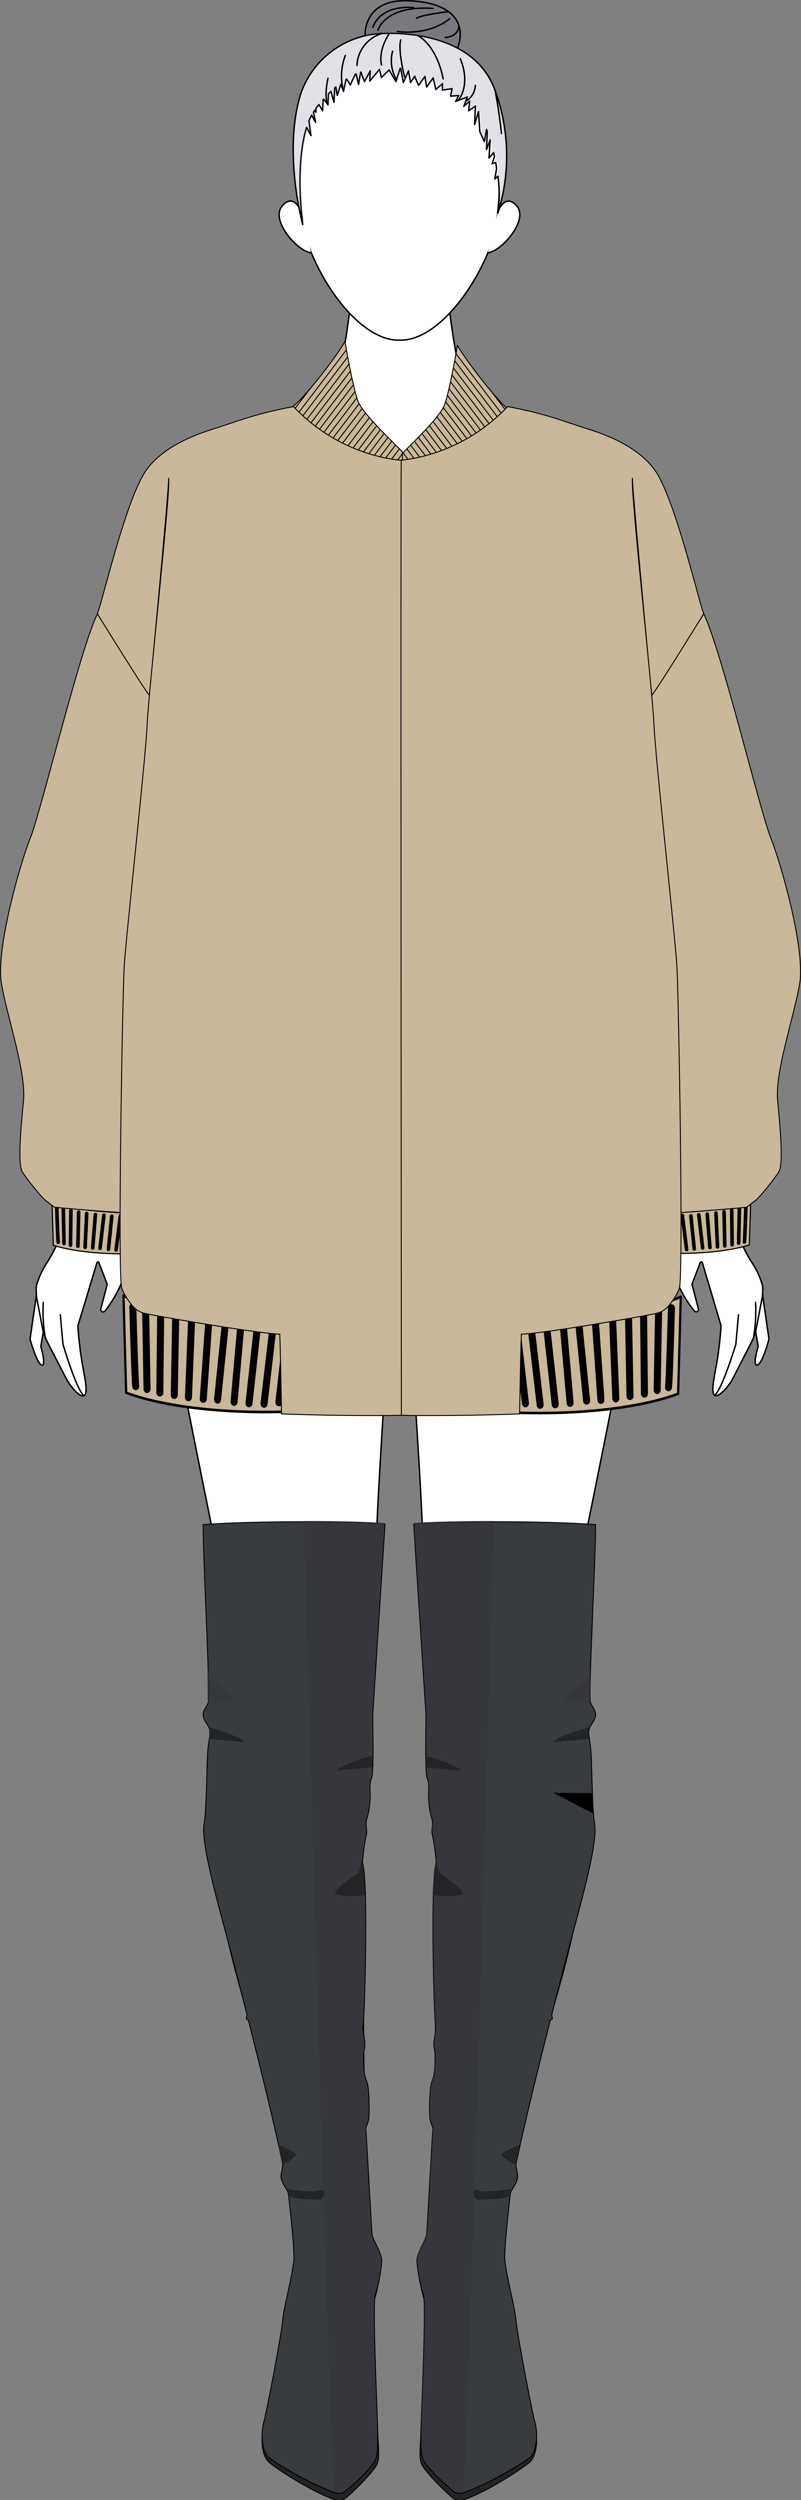 <?xml version="1.0" encoding="UTF-8" standalone="no" ?>
<!DOCTYPE svg PUBLIC "-//W3C//DTD SVG 1.1//EN" "http://www.w3.org/Graphics/SVG/1.1/DTD/svg11.dtd">
<svg xmlns="http://www.w3.org/2000/svg" xmlns:xlink="http://www.w3.org/1999/xlink" version="1.1" width="2751.843" height="8580.185" viewBox="0 0 2751.84 8580.18" xml:space="preserve">
<rect x="0" y="0" width="2751.84" height="8580.18" fill="#808080" stroke="none"/>
<desc>Created with Fabric.js 4.1.0</desc>
<defs>
</defs>
<g transform="matrix(20 0 0 20 1372.44 4260.9)"  >
<g style=""   >
		<g transform="matrix(1 0 0 1 0 26.79)"  >
<path style="stroke: rgb(0,0,1); stroke-width: 0.25; stroke-dasharray: none; stroke-linecap: round; stroke-dashoffset: 0; stroke-linejoin: round; stroke-miterlimit: 4; fill: rgb(255,255,255); fill-rule: nonzero; opacity: 1;"  transform=" translate(-63.61, -239.83)" d="M 72.25 53.7 C 72.97 59.22 74.25 67.27 76.08 68.7 C 77.66 69.98 93.54 75.9 96.27 76.44 C 106.15 78.44 108.46 80.03 109.71 93.03 C 111.21 108.566 111.247 124.208 109.82 139.75 C 109.65 141.23 109.54 142.17 109.49 142.46 C 109.34 143.46 113.21 154.76 114.67 178.32 C 115.67 194 116.61 201.05 118.83 206.21 C 120.07 208.02 122.58 214.34 124.04 216.49 C 124.902 217.746 125.554 219.134 125.97 220.6 C 126.03 221.125 126.03 221.655 125.97 222.18 L 127.08 229.78 C 127.08 229.78 126 233.99 125.08 234.24 C 124.16 234.49 125.22 231.04 125.22 231.04 L 124.75 228.31 L 124.75 228.37 C 124.63 228.86 124.5 229.25 124.44 229.49 C 124.414 229.575 124.384 229.658 124.35 229.74 L 123.72 231 L 120.64 237 C 120.64 237 119.14 239.26 118.14 239.48 C 117.14 239.7 117.33 237.91 117.97 234.67 C 118.403 232.303 118.697 229.912 118.85 227.51 L 115.63 216.65 C 115.593 216.555 115.487 216.506 115.39 216.54 C 115.342 216.563 115.303 216.602 115.28 216.65 L 113.85 220.37 L 114.97 224.65 C 114.987 224.757 114.959 224.866 114.893 224.951 C 114.826 225.036 114.728 225.09 114.62 225.1 C 114.491 225.113 114.363 225.069 114.27 224.98 C 113.129 223.572 112.181 222.018 111.45 220.36 C 110.28 217.61 112.32 211.11 112.32 211.11 Q 112.32 210.45 112.32 209.79 C 112.26 209.42 111.39 208.19 111.5 207.47 C 111.39 206.4 109.14 190.54 106.82 184.16 C 104.5 177.78 97 152 96.67 148.23 C 96.49 146.16 96.27 143.23 96.03 139.76 C 94.95 123.98 93.45 97.76 93.45 97.76 C 92.45 107.83 86.88 137.97 86.88 138.98 C 86.88 139.25 86.88 139.52 86.88 139.79 L 86.88 139.79 C 86.88 142.02 86.99 144.12 87.04 145.88 C 87.23 154.99 98.51 179.56 100.51 185.82 C 102.74 192.73 105.35 209.49 103.87 220.64 C 102.98 227.64 94.61 268.25 93.87 271.85 C 93.13 275.45 94.24 289.2 94.99 291.61 C 94.99 291.61 95.42 294.97 95.49 296.69 C 95.74 302.75 96.02 318 93.56 330.62 C 90.38 346.77 80.25 372.21 80.25 376.33 C 80.25 380.45 79.33 388.87 80.25 390.76 C 81.2 392.811 81.049 395.204 79.85 397.12 C 78.61 399.35 85.79 411.37 86.33 414.3 C 86.87 417.23 86.88 419.3 83.2 422.04 C 79.52 424.78 73.47 426.5 72 425.81 C 70.53 425.12 68.87 423.75 68.87 412.06 C 68.87 400.37 68.69 399 68.87 396.94 C 69.05 394.88 67.6 390.94 68.78 389.2 C 69.96 387.46 69.78 318.41 70.33 313.77 C 70.88 309.13 70.33 301.09 70.15 297.44 C 69.97 293.79 67.02 286.75 67.76 276.44 C 68.37 268 65.98 236.22 65.1 222.22 C 64.91 219.11 66.65 209.93 66.65 209.93 L 60.6 209.93 C 60.6 209.93 62.34 219.11 62.15 222.22 C 61.27 236.22 58.9 268 59.51 276.44 C 60.23 286.79 57.28 293.83 57.1 297.44 C 56.92 301.05 56.38 309.13 56.92 313.77 C 57.46 318.41 57.28 387.46 58.47 389.2 C 59.66 390.94 58.21 394.88 58.4 396.94 C 58.59 399 58.4 400.37 58.4 412.06 C 58.4 423.75 56.73 425.13 55.27 425.81 C 53.81 426.49 47.71 424.81 44.03 422.03 C 40.35 419.25 40.35 417.21 40.9 414.29 C 41.45 411.37 48.64 399.29 47.4 397.11 C 46.2 395.195 46.042 392.806 46.98 390.75 C 47.9 388.86 46.98 380.45 46.98 376.32 C 46.98 372.19 36.85 346.76 33.68 330.61 C 31.21 317.99 31.51 302.74 31.76 296.68 C 31.83 294.96 32.26 291.6 32.26 291.6 C 32.99 289.19 34.08 275.45 33.36 271.84 C 32.64 268.23 24.29 227.63 23.36 220.63 C 21.9 209.48 24.51 192.72 26.72 185.81 C 28.72 179.55 40.02 154.98 40.21 145.87 C 40.21 144.1 40.29 142.01 40.35 139.78 L 40.35 139.78 C 40.35 139.51 40.35 139.24 40.35 138.97 C 40.35 137.97 34.71 107.82 33.75 97.75 C 33.75 97.75 32.25 124 31.17 139.75 C 30.93 143.2 30.7 146.15 30.52 148.22 C 30.21 152.03 22.74 177.68 20.37 184.22 C 18 190.76 15.8 206.46 15.69 207.53 C 15.8 208.25 14.93 209.53 14.87 209.85 C 14.81 210.17 14.87 210.73 14.87 211.17 C 14.87 211.17 16.87 217.67 15.74 220.42 C 15.031 222.06 14.11 223.6 13 225 C 12.905 225.087 12.778 225.131 12.65 225.12 C 12.427 225.094 12.267 224.893 12.29 224.67 L 13.41 220.39 L 11.98 216.67 C 11.964 216.621 11.928 216.581 11.88 216.56 C 11.783 216.526 11.677 216.575 11.64 216.67 L 8.36 227.55 C 8.523 229.951 8.817 232.341 9.24 234.71 C 9.89 237.95 10.07 239.71 9.08 239.52 C 8.09 239.33 6.59 237 6.59 237 L 3.49 231 L 2.86 229.74 C 2.839 229.655 2.812 229.572 2.78 229.49 C 2.72 229.25 2.6 228.86 2.47 228.37 L 2.47 228.31 L 2 231.05 C 2 231.05 3 234.5 2.15 234.25 C 1.3 234 0.15 229.79 0.15 229.79 L 1.25 222.19 C 1.19 221.665 1.19 221.135 1.25 220.61 C 1.665 219.146 2.314 217.758 3.17 216.5 C 4.64 214.35 7.17 208.03 8.39 206.22 C 10.6 201.06 11.54 194.01 12.54 178.33 C 14.01 154.77 17.88 143.47 17.72 142.47 C 17.67 142.18 17.57 141.24 17.4 139.76 C 15.974 124.204 16.014 108.548 17.52 93 C 18.77 80 21.08 78.42 31 76.45 C 33.72 75.91 49.61 69.99 51.19 68.71 C 52.98 67.27 54.3 59.23 55.01 53.71" stroke-linecap="round" />
</g>
		<g transform="matrix(1 0 0 1 -61.81 12.33)"  >
<line style="stroke: rgb(0,0,1); stroke-width: 0.25; stroke-dasharray: none; stroke-linecap: round; stroke-dashoffset: 0; stroke-linejoin: round; stroke-miterlimit: 4; fill: rgb(255,255,255); fill-rule: nonzero; opacity: 1;"  x1="-0.585" y1="-3.065" x2="0.585" y2="3.065" />
</g>
		<g transform="matrix(1 0 0 1 -56.25 19.5)"  >
<path style="stroke: rgb(0,0,1); stroke-width: 0.25; stroke-dasharray: none; stroke-linecap: round; stroke-dashoffset: 0; stroke-linejoin: round; stroke-miterlimit: 4; fill: rgb(255,255,255); fill-rule: nonzero; opacity: 1;"  transform=" translate(-7.37, -232.55)" d="M 5.36 225.61 L 5.81 230.67 C 5.81 230.67 8.02 238.22 9.37 239.48" stroke-linecap="round" />
</g>
		<g transform="matrix(1 0 0 1 -61.04 13.46)"  >
<path style="stroke: rgb(0,0,1); stroke-width: 0.25; stroke-dasharray: none; stroke-linecap: round; stroke-dashoffset: 0; stroke-linejoin: round; stroke-miterlimit: 4; fill: rgb(255,255,255); fill-rule: nonzero; opacity: 1;"  transform=" translate(-2.58, -226.5)" d="M 2.77 229.5 C 2.428 227.519 2.314 225.506 2.43 223.5" stroke-linecap="round" />
</g>
		<g transform="matrix(1 0 0 1 61.78 12.33)"  >
<line style="stroke: rgb(0,0,1); stroke-width: 0.25; stroke-dasharray: none; stroke-linecap: round; stroke-dashoffset: 0; stroke-linejoin: round; stroke-miterlimit: 4; fill: rgb(255,255,255); fill-rule: nonzero; opacity: 1;"  x1="0.585" y1="-3.065" x2="-0.585" y2="3.065" />
</g>
		<g transform="matrix(1 0 0 1 56.2 19.48)"  >
<path style="stroke: rgb(0,0,1); stroke-width: 0.25; stroke-dasharray: none; stroke-linecap: round; stroke-dashoffset: 0; stroke-linejoin: round; stroke-miterlimit: 4; fill: rgb(255,255,255); fill-rule: nonzero; opacity: 1;"  transform=" translate(-119.81, -232.52)" d="M 121.84 225.61 L 121.39 230.67 C 121.39 230.67 119.13 238.17 117.78 239.43" stroke-linecap="round" />
</g>
		<g transform="matrix(1 0 0 1 61.01 13.46)"  >
<path style="stroke: rgb(0,0,1); stroke-width: 0.25; stroke-dasharray: none; stroke-linecap: round; stroke-dashoffset: 0; stroke-linejoin: round; stroke-miterlimit: 4; fill: rgb(255,255,255); fill-rule: nonzero; opacity: 1;"  transform=" translate(-124.62, -226.5)" d="M 124.43 229.5 C 124.772 227.519 124.886 225.506 124.77 223.5" stroke-linecap="round" />
</g>
		<g transform="matrix(1 0 0 1 0 -16.48)"  >
<path style="stroke: rgb(0,0,1); stroke-width: 0.25; stroke-dasharray: none; stroke-linecap: butt; stroke-dashoffset: 0; stroke-linejoin: miter; stroke-miterlimit: 10; fill: rgb(255,255,255); fill-rule: nonzero; opacity: 1;"  transform=" translate(-63.61, -196.57)" d="M 66.65 209.93 L 60.59 209.93 C 60.59 209.93 46.59 195.7 25.2 191.8 C 25.6 189.775 26.104 187.773 26.71 185.8 C 26.92 185.13 27.24 184.26 27.64 183.21 C 51.521 186.295 75.699 186.295 99.58 183.21 C 99.97 184.21 100.29 185.12 100.5 185.78 C 100.81 186.78 101.09 187.78 101.35 188.78 C 101.43 189.09 101.51 189.4 101.58 189.71 L 101.82 190.76 L 102.03 191.76 C 81 195.63 67.08 209.5 66.65 209.93 Z" stroke-linecap="round" />
</g>
		<g transform="matrix(1 0 0 1 0.02 -103.11)"  >
<path style="stroke: rgb(0,0,1); stroke-width: 0.28; stroke-dasharray: none; stroke-linecap: round; stroke-dashoffset: 0; stroke-linejoin: round; stroke-miterlimit: 4; fill: rgb(255,255,255); fill-rule: nonzero; opacity: 1;"  transform=" translate(-63.64, -109.93)" d="M 92.89 102.35 L 92.89 102.35 C 92.899 102.386 92.899 102.424 92.89 102.46 C 92.79 103.27 92.66 104.13 92.54 105.02 C 92.481 105.321 92.438 105.625 92.41 105.93 C 92.25 106.93 92.08 107.99 91.92 109.07 C 91.8 109.88 91.67 110.71 91.52 111.54 C 91.52 111.85 91.43 112.16 91.38 112.47 C 91.23 113.32 91.1 114.18 90.95 115.04 C 87.963 118.711 83.463 120.818 78.73 120.76 C 76.446 120.768 74.186 120.291 72.1 119.36 C 71.7 119.15 71.31 118.95 70.91 118.77 C 66.305 116.669 61.015 116.669 56.41 118.77 C 56.41 118.77 56.41 118.77 56.41 118.77 C 56.003 118.945 55.605 119.142 55.22 119.36 C 53.134 120.291 50.874 120.768 48.59 120.76 C 43.865 120.817 39.371 118.719 36.38 115.06 C 36.03 113.06 35.7 111 35.38 109.06 C 35.31 108.52 35.21 107.99 35.13 107.47 C 34.97 106.39 34.81 105.35 34.68 104.36 C 34.61 103.9 34.55 103.45 34.47 103.01 C 34.47 102.78 34.47 102.56 34.38 102.34 L 34.38 102.34 C 36.47 97.04 45.27 99.44 48.57 101.25 C 53.28 103.83 56.02 111.48 58.76 114.91 C 58.822 115.006 58.892 115.096 58.97 115.18 C 59.61 115.96 62.57 116.77 63.65 116.77 C 64.73 116.77 67.65 115.96 68.33 115.18 C 71.06 111.6 73.95 103.85 78.74 101.25 C 82 99.46 90.79 97.05 92.89 102.35 Z" stroke-linecap="round" />
</g>
		<g transform="matrix(1 0 0 1 4.63 -202.61)"  >
<path style="stroke: none; stroke-width: 1; stroke-dasharray: none; stroke-linecap: butt; stroke-dashoffset: 0; stroke-linejoin: miter; stroke-miterlimit: 4; fill: rgb(255,255,255); fill-rule: nonzero; opacity: 1;"  transform=" translate(-68.25, -10.44)" d="M 61.08 7.84 C 66.406 7.449 71.639 9.398 75.41 13.18 C 75.41 13.18 70.92 6.63 61.08 7.84 Z" stroke-linecap="round" />
</g>
		<g transform="matrix(1 0 0 1 0.01 -179.83)"  >
<path style="stroke: rgb(0,0,1); stroke-width: 0.25; stroke-dasharray: none; stroke-linecap: round; stroke-dashoffset: 0; stroke-linejoin: round; stroke-miterlimit: 4; fill: rgb(255,255,255); fill-rule: nonzero; opacity: 1;"  transform=" translate(-63.62, -33.22)" d="M 79 42.9 C 75.6 51.26 69.22 58.57 63.63 58.37 C 58.04 58.57 51.63 51.26 48.26 42.9 C 45.48 36.05 46.34 23.58 48.26 18.52 C 50.59 12.33 57.33 8.4 63.61 8.06 C 69.89 8.4 76.61 12.33 78.98 18.52 C 80.9 23.58 81.76 36.05 79 42.9 Z" stroke-linecap="round" />
</g>
		<g transform="matrix(1 0 0 1 -0.06 -192.31)"  >
<path style="stroke: none; stroke-width: 1; stroke-dasharray: none; stroke-linecap: butt; stroke-dashoffset: 0; stroke-linejoin: miter; stroke-miterlimit: 4; fill: rgb(255,255,255); fill-rule: nonzero; opacity: 1;"  transform=" translate(-63.56, -20.73)" d="M 80.88 31.41 C 81.96 28.81 81.48 25.79 81.12 22.9 C 81.54 17.15 71.76 7.12 71.12 7.72 L 63.2 6 L 54.2 9 L 48.2 14.55 L 46.2 19.13 L 45.57 28.67 L 46.47 35.46 L 49.87 18.46 L 57.57 12.77 C 57.57 12.77 65.65 11.77 66.35 12.09 C 67.05 12.41 72.58 16.09 72.95 16.4 C 74.982 18.165 76.727 20.237 78.12 22.54 C 80.36 26.27 80.84 31.72 80.88 31.41 Z" stroke-linecap="round" />
</g>
		<g transform="matrix(1 0 0 1 17.93 -174.1)"  >
<path style="stroke: rgb(0,0,1); stroke-width: 0.25; stroke-dasharray: none; stroke-linecap: round; stroke-dashoffset: 0; stroke-linejoin: round; stroke-miterlimit: 4; fill: rgb(255,255,255); fill-rule: nonzero; opacity: 1;"  transform=" translate(-81.55, -38.94)" d="M 80.55 36.24 C 80.55 36.24 81.8 33 83.8 35.38 C 85.8 37.76 81.2 43.09 78.8 43.38" stroke-linecap="round" />
</g>
		<g transform="matrix(1 0 0 1 -17.93 -174.11)"  >
<path style="stroke: rgb(0,0,1); stroke-width: 0.25; stroke-dasharray: none; stroke-linecap: round; stroke-dashoffset: 0; stroke-linejoin: round; stroke-miterlimit: 4; fill: rgb(255,255,255); fill-rule: nonzero; opacity: 1;"  transform=" translate(-45.68, -38.93)" d="M 46.68 36.24 C 46.68 36.24 45.43 32.95 43.43 35.38 C 41.43 37.81 46.03 43.09 48.43 43.38" stroke-linecap="round" />
</g>
		<g transform="matrix(1 0 0 1 0.08 -190.92)"  >
<path style="stroke: rgb(0,0,1); stroke-width: 0.25; stroke-dasharray: none; stroke-linecap: round; stroke-dashoffset: 0; stroke-linejoin: round; stroke-miterlimit: 4; fill: rgb(255,255,255); fill-rule: nonzero; opacity: 1;"  transform=" translate(-63.7, -22.12)" d="M 80.1 15.69 C 76.1 4.13 59.8 5.8 59.8 5.8 C 53.778 6.343 48.636 10.372 46.67 16.09 C 43.55 26 47 38.53 47 38.53 C 47 38.53 45.59 28.53 47.66 21.85 L 48.41 23.25 L 48.06 20.75 C 48.21 20.41 48.36 20.09 48.53 19.75 L 49.2 21 L 48.84 19.25 L 49 19 L 49.06 18.93 L 49.26 19.26 L 49.26 18.6 C 49.43 18.37 49.61 18.15 49.78 17.93 L 50.41 19 L 50.5 17.11 L 50.58 17.01 L 51.33 17.91 L 51.42 16.1 L 51.85 15.67 L 52.36 17.56 L 52.49 15.08 L 52.69 14.91 L 52.93 16.36 L 53.54 14.47 L 54 15.64 L 54.44 13.64 L 54.55 13.58 L 55.17 14.58 L 56 12.77 L 56.17 12.69 L 56.59 14.48 L 56.95 12.37 L 57 12.37 L 57.6 14 L 58.6 12.15 L 58.51 13.9 L 60.19 11.9 L 60.51 13.29 L 61.84 12 L 63 14 L 63.74 11.72 L 63.83 11.72 L 64.28 14.14 L 65.17 12.14 L 65.52 14.14 L 66.24 13.06 L 66.88 14.64 L 68 13.11 L 68.28 14.93 L 69.41 13.35 L 69.86 15.35 L 71.03 14.35 L 70.97 15.45 L 72.66 15.21 L 72.39 16.49 L 73.79 16.39 L 73.27 17.39 L 75.27 16.64 L 74.67 18.25 L 75.67 17.35 L 75.51 19 L 76.67 18.2 L 76.52 21.36 L 77.2 19.14 L 77.32 21.04 L 77.42 22.59 L 78.2 24.26 L 78.57 22.2 L 78.71 22.55 L 78.56 25.66 L 79.2 24 L 79.2 24 L 79 27.11 L 79.79 26.19 L 79.94 26.85 L 79.53 28.08 L 80.15 27.9 C 80.21 28.23 80.26 28.56 80.3 28.9 L 80 30.71 L 80.53 30.22 C 80.825 32.313 80.825 34.437 80.53 36.53 C 82.665 29.723 82.514 22.403 80.1 15.69 Z" stroke-linecap="round" />
</g>
		<g transform="matrix(1 0 0 1 0.1 -193.68)"  >
<path style="stroke: none; stroke-width: 1; stroke-dasharray: none; stroke-linecap: butt; stroke-dashoffset: 0; stroke-linejoin: miter; stroke-miterlimit: 4; fill: rgb(94,96,124); fill-rule: nonzero; opacity: 0.18;"  transform=" translate(-63.71, -19.36)" d="M 80.47 36.53 C 80.851 34.46 80.949 32.347 80.76 30.25 L 80.24 30.73 L 80.61 28.93 C 80.587 28.593 80.536 28.259 80.46 27.93 L 79.84 28.11 L 80.25 26.88 Q 80.19 26.55 80.1 26.22 L 79.32 27.14 L 79.47 24.04 L 79.47 24.04 L 78.77 25.68 L 78.92 22.57 C 78.879 22.454 78.833 22.341 78.78 22.23 L 78.41 24.29 L 77.68 22.62 L 77.58 21.06 L 77.46 19.16 L 76.75 21.36 L 76.91 18.19 L 75.75 18.99 L 75.83 17.36 L 74.83 18.26 L 75.42 16.65 L 73.49 17.33 L 74 16.33 L 72.61 16.43 L 72.87 15.15 L 71.2 15.39 L 71.26 14.29 L 70.09 15.29 L 69.64 13.29 L 68.51 14.87 L 68.2 13.11 L 67.2 14.69 L 66.56 13.11 L 65.84 14.2 L 65.5 12.2 L 64.58 14.13 L 64.13 11.71 L 64 11.71 L 63.25 14 L 62.06 12 L 60.69 13.31 L 60.37 11.92 L 58.7 14 L 58.78 12.25 L 57.78 14.1 L 57.22 12.39 L 57.1 12.39 L 56.74 14.51 L 56.32 12.72 L 56.16 12.79 L 55.34 14.6 L 54.72 13.6 L 54.62 13.66 L 54.17 15.66 L 53.71 14.49 L 53.15 16.4 L 52.91 15 L 52.71 15.17 L 52.59 17.65 L 52.08 15.76 C 51.93 15.9 51.78 16.04 51.64 16.19 L 51.55 18 L 50.81 17.1 L 50.73 17.2 L 50.63 19 L 50.1 17.85 C 49.93 18.07 49.75 18.29 49.58 18.53 L 49.58 19.18 L 49.37 18.85 L 49.31 18.92 L 49.13 19.18 L 49.46 21 L 48.76 19.81 C 48.579 20.131 48.422 20.466 48.29 20.81 L 48.63 23.32 L 47.88 21.91 C 45.88 28.45 46.88 38.19 47 38.52 C 46.88 38.21 43.71 25.93 46.89 16.15 C 48.593 11.158 52.752 7.4 57.89 6.21 L 57.72 6.21 C 57.72 6.21 57.26 0.01 64.93 0.21 C 72.6 0.41 75.12 3.85 73.62 8.21 C 76.679 9.87 78.995 12.629 80.1 15.93 C 82.423 22.58 82.553 29.8 80.47 36.53 Z" stroke-linecap="round" />
</g>
		<g transform="matrix(1 0 0 1 5.37 -203.2)"  >
<path style="stroke: rgb(0,0,1); stroke-width: 0.25; stroke-dasharray: none; stroke-linecap: round; stroke-dashoffset: 0; stroke-linejoin: round; stroke-miterlimit: 4; fill: none; fill-rule: nonzero; opacity: 1;"  transform=" translate(-68.99, -9.84)" d="M 66.85 6.15 C 66.85 6.15 69.93 7.62 71.13 13.53" stroke-linecap="round" />
</g>
		<g transform="matrix(1 0 0 1 10.65 -199.42)"  >
<path style="stroke: rgb(0,0,1); stroke-width: 0.25; stroke-dasharray: none; stroke-linecap: round; stroke-dashoffset: 0; stroke-linejoin: round; stroke-miterlimit: 4; fill: none; fill-rule: nonzero; opacity: 1;"  transform=" translate(-74.27, -13.63)" d="M 73.71 17.16 C 73.94 17.08 75.87 14.4 74.06 10.09" stroke-linecap="round" />
</g>
		<g transform="matrix(1 0 0 1 12.3 -197.1)"  >
<path style="stroke: rgb(0,0,1); stroke-width: 0.25; stroke-dasharray: none; stroke-linecap: round; stroke-dashoffset: 0; stroke-linejoin: round; stroke-miterlimit: 4; fill: none; fill-rule: nonzero; opacity: 1;"  transform=" translate(-75.92, -15.94)" d="M 75.2 17.24 C 76.076 16.661 76.614 15.69 76.64 14.64" stroke-linecap="round" />
</g>
		<g transform="matrix(1 0 0 1 16.95 -193.9)"  >
<path style="stroke: rgb(0,0,1); stroke-width: 0.25; stroke-dasharray: none; stroke-linecap: round; stroke-dashoffset: 0; stroke-linejoin: round; stroke-miterlimit: 4; fill: none; fill-rule: nonzero; opacity: 1;"  transform=" translate(-80.56, -19.14)" d="M 80 15.37 C 80 15.37 80.67 18.52 81.13 22.91" stroke-linecap="round" />
</g>
		<g transform="matrix(1 0 0 1 -0.95 -201.79)"  >
<path style="stroke: rgb(0,0,1); stroke-width: 0.25; stroke-dasharray: none; stroke-linecap: round; stroke-dashoffset: 0; stroke-linejoin: round; stroke-miterlimit: 4; fill: none; fill-rule: nonzero; opacity: 1;"  transform=" translate(-62.67, -11.25)" d="M 63.12 13.71 C 62.239 12.229 61.99 10.456 62.43 8.79" stroke-linecap="round" />
</g>
		<g transform="matrix(1 0 0 1 0.48 -203.02)"  >
<path style="stroke: rgb(0,0,1); stroke-width: 0.25; stroke-dasharray: none; stroke-linecap: round; stroke-dashoffset: 0; stroke-linejoin: round; stroke-miterlimit: 4; fill: none; fill-rule: nonzero; opacity: 1;"  transform=" translate(-64.1, -10.02)" d="M 64.49 13.2 C 64.49 13.2 63.31 8.55 63.84 6.85" stroke-linecap="round" />
</g>
		<g transform="matrix(1 0 0 1 -2.47 -204.61)"  >
<path style="stroke: rgb(0,0,1); stroke-width: 0.25; stroke-dasharray: none; stroke-linecap: round; stroke-dashoffset: 0; stroke-linejoin: round; stroke-miterlimit: 4; fill: none; fill-rule: nonzero; opacity: 1;"  transform=" translate(-61.14, -8.43)" d="M 61.88 5.72 C 61.88 5.72 59.94 8.39 60.51 11.14" stroke-linecap="round" />
</g>
		<g transform="matrix(1 0 0 1 -5.16 -204.55)"  >
<path style="stroke: rgb(0,0,1); stroke-width: 0.25; stroke-dasharray: none; stroke-linecap: round; stroke-dashoffset: 0; stroke-linejoin: round; stroke-miterlimit: 4; fill: none; fill-rule: nonzero; opacity: 1;"  transform=" translate(-58.45, -8.5)" d="M 60.61 5.75 C 58.147 6.47 56.415 8.677 56.3 11.24" stroke-linecap="round" />
</g>
		<g transform="matrix(1 0 0 1 -9.64 -200.44)"  >
<path style="stroke: rgb(0,0,1); stroke-width: 0.25; stroke-dasharray: none; stroke-linecap: round; stroke-dashoffset: 0; stroke-linejoin: round; stroke-miterlimit: 4; fill: none; fill-rule: nonzero; opacity: 1;"  transform=" translate(-53.97, -12.6)" d="M 54 15.67 C 53.442 13.644 53.548 11.492 54.3 9.53" stroke-linecap="round" />
</g>
		<g transform="matrix(1 0 0 1 -12.45 -197.33)"  >
<path style="stroke: rgb(0,0,1); stroke-width: 0.25; stroke-dasharray: none; stroke-linecap: round; stroke-dashoffset: 0; stroke-linejoin: round; stroke-miterlimit: 4; fill: none; fill-rule: nonzero; opacity: 1;"  transform=" translate(-51.17, -15.71)" d="M 51.33 18 C 51.33 18 50.6 16.93 51.33 13.43" stroke-linecap="round" />
</g>
		<g transform="matrix(1 0 0 1 2.26 -208.85)"  >
<path style="stroke: rgb(0,0,1); stroke-width: 0.25; stroke-dasharray: none; stroke-linecap: round; stroke-dashoffset: 0; stroke-linejoin: round; stroke-miterlimit: 4; fill: none; fill-rule: nonzero; opacity: 1;"  transform=" translate(-65.87, -4.2)" d="M 57.71 6.13 C 57.71 6.13 57.25 -0.07 64.92 0.13 C 72.59 0.33 75.2 3.82 73.59 8.27" stroke-linecap="round" />
</g>
		<g transform="matrix(1 0 0 1 -1.05 -210.08)"  >
<path style="stroke: rgb(0,0,1); stroke-width: 0.25; stroke-dasharray: none; stroke-linecap: round; stroke-dashoffset: 0; stroke-linejoin: round; stroke-miterlimit: 4; fill: none; fill-rule: nonzero; opacity: 1;"  transform=" translate(-62.56, -2.96)" d="M 59.06 4.67 C 59.06 4.67 59.96 0.87 66.06 1.29" stroke-linecap="round" />
</g>
		<g transform="matrix(1 0 0 1 1.03 -209.74)"  >
<path style="stroke: rgb(0,0,1); stroke-width: 0.25; stroke-dasharray: none; stroke-linecap: round; stroke-dashoffset: 0; stroke-linejoin: round; stroke-miterlimit: 4; fill: none; fill-rule: nonzero; opacity: 1;"  transform=" translate(-64.64, -3.31)" d="M 59.9 5.22 C 59.9 5.22 61 0.86 69.38 1.45" stroke-linecap="round" />
</g>
		<g transform="matrix(1 0 0 1 4.13 -208.69)"  >
<path style="stroke: rgb(0,0,1); stroke-width: 0.25; stroke-dasharray: none; stroke-linecap: round; stroke-dashoffset: 0; stroke-linejoin: round; stroke-miterlimit: 4; fill: none; fill-rule: nonzero; opacity: 1;"  transform=" translate(-67.75, -4.35)" d="M 63.25 5.39 C 63.25 5.39 68.39 6.28 72.25 3.2" stroke-linecap="round" />
</g>
		<g transform="matrix(1 0 0 1 5.65 -210.47)"  >
<path style="stroke: rgb(0,0,1); stroke-width: 0.25; stroke-dasharray: none; stroke-linecap: round; stroke-dashoffset: 0; stroke-linejoin: round; stroke-miterlimit: 4; fill: none; fill-rule: nonzero; opacity: 1;"  transform=" translate(-69.27, -2.58)" d="M 72 2 C 72 2 67.38 2.54 66.53 3.15" stroke-linecap="round" />
</g>
		<g transform="matrix(1 0 0 1 9.03 -207.61)"  >
<path style="stroke: rgb(0,0,1); stroke-width: 0.25; stroke-dasharray: none; stroke-linecap: round; stroke-dashoffset: 0; stroke-linejoin: round; stroke-miterlimit: 4; fill: none; fill-rule: nonzero; opacity: 1;"  transform=" translate(-72.64, -5.43)" d="M 73.8 4.43 C 73.8 4.43 73.92 6.21 71.48 6.43" stroke-linecap="round" />
</g>
</g>
</g>
<g transform="matrix(20 0 0 20 1370.17 6900.11)"  >
<g style=""   >
		<g transform="matrix(1 0 0 1 -13.34 62.24)"  >
<path style="stroke: rgb(0,0,0); stroke-width: 0.16; stroke-dasharray: none; stroke-linecap: round; stroke-dashoffset: 0; stroke-linejoin: round; stroke-miterlimit: 4; fill: rgb(34,36,37); fill-rule: nonzero; opacity: 1;"  transform=" translate(-10.16, -21.84)" d="M 20.266 2.74 C 20.486 4.03 19.846 7.68 19.286 9.21 C 18.726 10.74 19.896 30.94 19.896 32.44 C 19.896 33.94 20.256 35.94 19.836 37.26 C 19.476 38.4 16.156 41.83 14.356 43.28 C 13.866 43.68 13.226 43.79 12.616 43.59 C 8.736 42.35 2.426 38.23 1.106 37.05 C -0.234 35.66 -0.144 32.55 0.276 31.17 C 0.696 29.79 3.416 16.59 3.656 14.01 C 3.896 11.43 5.166 6.96 5.586 3.36 C 5.586 -1.31 19.936 -0.72 20.266 2.73 Z" stroke-linecap="round" />
</g>
		<g transform="matrix(1 0 0 1 -18 -0.5)"  >
<path style="stroke: rgb(0,0,0); stroke-width: 0.16; stroke-dasharray: none; stroke-linecap: round; stroke-dashoffset: 0; stroke-linejoin: round; stroke-miterlimit: 4; fill: rgb(57,60,63); fill-rule: nonzero; opacity: 1;"  transform=" translate(-15.62, -83.37)" d="M 28.92 44.041 C 28.46 45.021 28.75 46.731 28.7 47.481 C 28.64 48.231 28.52 49.791 28.17 50.831 C 27.83 51.871 28.11 52.501 28.11 53.191 C 28.11 53.881 27.74 54.321 27.37 58.451 C 28.45 61.681 27.71 85.941 27.48 86.481 C 27.25 87.021 28.02 89.321 27.71 90.401 C 27.4 91.471 27.56 95.001 28.06 95.921 C 28.56 96.851 28.56 101.191 28.48 102.191 C 28.44 102.731 28.22 103.371 27.93 104.071 C 28 104.061 28.92 121.461 29.03 122.331 C 29.14 123.211 30.66 125.521 30.68 126.691 C 30.7 127.861 30.14 131.081 29.59 132.611 C 29.03 134.141 29.97 154.021 29.97 155.521 C 29.97 157.021 30.09 159.471 29.68 160.791 C 29.32 161.931 26.27 164.891 24.49 166.331 C 24 166.731 23.37 166.841 22.77 166.651 C 18.93 165.411 12.42 161.601 11.11 160.431 C 9.93 158.991 9.99 156.001 10.4 154.621 C 10.82 153.241 13.43 139.711 13.66 137.131 C 13.9 134.561 15.2 130.131 15.62 126.541 C 15.62 125.001 15.38 122.141 15.05 118.971 C 14.93 117.831 14.8 116.641 14.67 115.471 L 14.67 115.441 C 14.53 114.541 13.66 113.881 13.4 112.571 C 13.27 111.921 13.8 110.761 13.64 110.031 C 12.23 103.381 9.83 93.631 7.8 85.621 C 7.76 85.481 7.49 85.431 7.45 85.291 C 7.39 85.071 7.58 84.761 7.52 84.541 C 6.12 79.031 4.94 74.501 4.45 72.631 C 3 67.111 -0.39 55.431 0.15 52.051 C 0.69 48.671 0.58 40.761 0.89 38.461 C 1.19 36.151 1.53 35.991 0.46 34.381 C -0.62 32.771 0.5 32.091 0.89 31.021 C 1.27 29.941 0.01 6.931 -5.662441251996775e-9 0.501 C 8.82 -0.219 28.04 -0.079 31.25 0.391 C 31.19 1.251 29.2 32.091 29.15 32.951 C 29.09 33.821 29.39 43.051 28.93 44.031 Z" stroke-linecap="round" />
</g>
		<g transform="matrix(1 0 0 1 -9.46 -0.64)"  >
<path style="stroke: rgb(0,0,0); stroke-width: 0; stroke-dasharray: none; stroke-linecap: butt; stroke-dashoffset: 0; stroke-linejoin: miter; stroke-miterlimit: 4; fill: rgb(52,53,58); fill-opacity: 0.62; fill-rule: nonzero; opacity: 1;"  transform=" translate(-6.87, -83.37)" d="M 12.09 132.6 C 11.53 134.13 12.47 154.01 12.47 155.51 C 12.47 157.01 12.59 159.46 12.18 160.78 C 11.82 161.92 8.77 164.88 6.99 166.32 C 6.5 166.72 5.87 166.83 5.27 166.64 C 4.58 166.42 6.866455066756316e-7 -1.1920928966180355e-9 6.866455066756316e-7 -1.1920928966180355e-9 C 6.4 -1.1920928966180355e-9 12.11 0.15 13.74 0.39 C 13.68 1.25 11.68 32.09 11.63 32.95 C 11.57 33.82 11.87 43.06 11.41 44.04 C 10.95 45.02 11.24 46.72 11.19 47.47 C 11.13 48.22 11.02 49.78 10.67 50.82 C 10.33 51.86 10.61 52.49 10.61 53.18 C 10.61 53.87 10.23 54.32 9.86 58.45 C 10.94 61.68 10.21 85.93 9.98 86.47 C 9.75 87.01 10.52 89.31 10.21 90.39 C 9.9 91.46 10.05 94.99 10.55 95.91 C 11.05 96.84 11.06 101.18 10.98 102.18 C 10.94 102.72 10.72 103.36 10.43 104.06 C 10.5 104.06 11.42 121.45 11.53 122.32 C 11.64 123.2 13.16 125.51 13.18 126.68 C 13.2 127.85 12.64 131.07 12.09 132.6 Z" stroke-linecap="round" />
</g>
		<g transform="matrix(1 0 0 1 -29.55 -47.32)"  >
<path style="stroke: rgb(0,0,0); stroke-width: 0; stroke-dasharray: none; stroke-linecap: butt; stroke-dashoffset: 0; stroke-linejoin: miter; stroke-miterlimit: 4; fill: rgb(34,36,37); fill-rule: nonzero; opacity: 1;"  transform=" translate(-3.07, -1.3)" d="M 0.002 1.5258788721439487e-7 C 0.002 1.5258788721439487e-7 5.622 1.61 6.142 2.6 C 4.442 2.32 -0.108 2.16 0.002 1.88 C 0.112 1.6 0.002 1.5258788721439487e-7 0.002 1.5258788721439487e-7 Z" stroke-linecap="round" />
</g>
		<g transform="matrix(1 0 0 1 -30.55 -55.96)"  >
<path style="stroke: rgb(0,0,0); stroke-width: 0; stroke-dasharray: none; stroke-linecap: butt; stroke-dashoffset: 0; stroke-linejoin: miter; stroke-miterlimit: 4; fill: rgb(52,53,58); fill-opacity: 0.62; fill-rule: nonzero; opacity: 1;"  transform=" translate(-2.33, -3.19)" d="M 0.006 6.103515630684342e-7 C 0.336 1.16 0.276 2.16 1.006 2.66 C 1.736 3.16 4.606 5.15 4.666 5.99 C 3.726 6.54 0.346 6.39 0.066 6.22 C -0.044 5.33 0.016 6.103515666211479e-7 0.016 6.103515666211479e-7 Z" stroke-linecap="round" />
</g>
		<g transform="matrix(1 0 0 1 -19.2 24.72)"  >
<path style="stroke: rgb(0,0,0); stroke-width: 0; stroke-dasharray: none; stroke-linecap: butt; stroke-dashoffset: 0; stroke-linejoin: miter; stroke-miterlimit: 4; fill: rgb(34,36,37); fill-rule: nonzero; opacity: 1;"  transform=" translate(-1.53, -1.67)" d="M 3.051757815342171e-7 0 C 0.5 1.85 0.73 3.19 0.76 3.33 C 0.79 3.47 3.17 2.14 3.06 1.67 C 2.95 1.2 3.0517577975786025e-7 0.01 3.0517577975786025e-7 0.01 Z" stroke-linecap="round" />
</g>
		<g transform="matrix(1 0 0 1 -16 31.55)"  >
<path style="stroke: rgb(0,0,0); stroke-width: 0; stroke-dasharray: none; stroke-linecap: butt; stroke-dashoffset: 0; stroke-linejoin: miter; stroke-miterlimit: 4; fill: rgb(34,36,37); fill-rule: nonzero; opacity: 1;"  transform=" translate(-3.21, -0.93)" d="M 0.01 -0 C 0.01 -0 4.35 0.76 5.67 0.26 C 6.99 -0.24 6.29 1.87 5.63 1.85 C 4.97 1.83 1.34 1.83 0.32 1.23 C 0.26 0.72 -1.5258789076710855e-7 -0 -1.5258789076710855e-7 -0 Z" stroke-linecap="round" />
</g>
		<g transform="matrix(1 0 0 1 -7.61 -42.44)"  >
<path style="stroke: rgb(0,0,0); stroke-width: 0; stroke-dasharray: none; stroke-linecap: butt; stroke-dashoffset: 0; stroke-linejoin: miter; stroke-miterlimit: 4; fill: rgb(34,36,37); fill-rule: nonzero; opacity: 1;"  transform=" translate(-3.07, -1.3)" d="M 6.14 -9.155273446026513e-7 C 6.14 -9.155273446026513e-7 0.52 1.61 -8.392333974427402e-7 2.6 C 1.7 2.32 6.25 2.16 6.14 1.88 C 6.03 1.6 6.14 -9.155273446026513e-7 6.14 -9.155273446026513e-7 Z" stroke-linecap="round" />
</g>
		<g transform="matrix(1 0 0 1 -8.42 -22.83)"  >
<path style="stroke: rgb(0,0,0); stroke-width: 0; stroke-dasharray: none; stroke-linecap: butt; stroke-dashoffset: 0; stroke-linejoin: miter; stroke-miterlimit: 4; fill: rgb(34,36,37); fill-rule: nonzero; opacity: 1;"  transform=" translate(-2.59, -3.17)" d="M 4.66 0 C 4.33 1.16 4.39 2.16 3.66 2.66 C 2.93 3.16 0.06 5.15 -9.155273446026513e-7 5.99 C 0.94 6.54 4.89 6.32 5.17 6.15 C 5.28 5.26 4.66 0 4.66 0 Z" stroke-linecap="round" />
</g>
		<g transform="matrix(-1 0 0 1 13.51 62.24)"  >
<path style="stroke: rgb(0,0,0); stroke-width: 0.16; stroke-dasharray: none; stroke-linecap: round; stroke-dashoffset: 0; stroke-linejoin: round; stroke-miterlimit: 4; fill: rgb(34,36,37); fill-rule: nonzero; opacity: 1;"  transform=" translate(-10.16, -21.84)" d="M 20.266 2.74 C 20.486 4.03 19.846 7.68 19.286 9.21 C 18.726 10.74 19.896 30.94 19.896 32.44 C 19.896 33.94 20.256 35.94 19.836 37.26 C 19.476 38.4 16.156 41.83 14.356 43.28 C 13.866 43.68 13.226 43.79 12.616 43.59 C 8.736 42.35 2.426 38.23 1.106 37.05 C -0.234 35.66 -0.144 32.55 0.276 31.17 C 0.696 29.79 3.416 16.59 3.656 14.01 C 3.896 11.43 5.166 6.96 5.586 3.36 C 5.586 -1.31 19.936 -0.72 20.266 2.73 Z" stroke-linecap="round" />
</g>
		<g transform="matrix(-1 0 0 1 18.18 -0.5)"  >
<path style="stroke: rgb(0,0,0); stroke-width: 0.16; stroke-dasharray: none; stroke-linecap: round; stroke-dashoffset: 0; stroke-linejoin: round; stroke-miterlimit: 4; fill: rgb(57,60,63); fill-rule: nonzero; opacity: 1;"  transform=" translate(-15.62, -83.37)" d="M 28.92 44.041 C 28.46 45.021 28.75 46.731 28.7 47.481 C 28.64 48.231 28.52 49.791 28.17 50.831 C 27.83 51.871 28.11 52.501 28.11 53.191 C 28.11 53.881 27.74 54.321 27.37 58.451 C 28.45 61.681 27.71 85.941 27.48 86.481 C 27.25 87.021 28.02 89.321 27.71 90.401 C 27.4 91.471 27.56 95.001 28.06 95.921 C 28.56 96.851 28.56 101.191 28.48 102.191 C 28.44 102.731 28.22 103.371 27.93 104.071 C 28 104.061 28.92 121.461 29.03 122.331 C 29.14 123.211 30.66 125.521 30.68 126.691 C 30.7 127.861 30.14 131.081 29.59 132.611 C 29.03 134.141 29.97 154.021 29.97 155.521 C 29.97 157.021 30.09 159.471 29.68 160.791 C 29.32 161.931 26.27 164.891 24.49 166.331 C 24 166.731 23.37 166.841 22.77 166.651 C 18.93 165.411 12.42 161.601 11.11 160.431 C 9.93 158.991 9.99 156.001 10.4 154.621 C 10.82 153.241 13.43 139.711 13.66 137.131 C 13.9 134.561 15.2 130.131 15.62 126.541 C 15.62 125.001 15.38 122.141 15.05 118.971 C 14.93 117.831 14.8 116.641 14.67 115.471 L 14.67 115.441 C 14.53 114.541 13.66 113.881 13.4 112.571 C 13.27 111.921 13.8 110.761 13.64 110.031 C 12.23 103.381 9.83 93.631 7.8 85.621 C 7.76 85.481 7.49 85.431 7.45 85.291 C 7.39 85.071 7.58 84.761 7.52 84.541 C 6.12 79.031 4.94 74.501 4.45 72.631 C 3 67.111 -0.39 55.431 0.15 52.051 C 0.69 48.671 0.58 40.761 0.89 38.461 C 1.19 36.151 1.53 35.991 0.46 34.381 C -0.62 32.771 0.5 32.091 0.89 31.021 C 1.27 29.941 0.01 6.931 -5.662441251996775e-9 0.501 C 8.82 -0.219 28.04 -0.079 31.25 0.391 C 31.19 1.251 29.2 32.091 29.15 32.951 C 29.09 33.821 29.39 43.051 28.93 44.031 Z" stroke-linecap="round" />
</g>
		<g transform="matrix(-1 0 0 1 9.46 -0.64)"  >
<path style="stroke: rgb(0,0,0); stroke-width: 0; stroke-dasharray: none; stroke-linecap: butt; stroke-dashoffset: 0; stroke-linejoin: miter; stroke-miterlimit: 4; fill: rgb(52,53,58); fill-opacity: 0.62; fill-rule: nonzero; opacity: 1;"  transform=" translate(-6.87, -83.37)" d="M 12.09 132.6 C 11.53 134.13 12.47 154.01 12.47 155.51 C 12.47 157.01 12.59 159.46 12.18 160.78 C 11.82 161.92 8.77 164.88 6.99 166.32 C 6.5 166.72 5.87 166.83 5.27 166.64 C 4.58 166.42 6.866455066756316e-7 -1.1920928966180355e-9 6.866455066756316e-7 -1.1920928966180355e-9 C 6.4 -1.1920928966180355e-9 12.11 0.15 13.74 0.39 C 13.68 1.25 11.68 32.09 11.63 32.95 C 11.57 33.82 11.87 43.06 11.41 44.04 C 10.95 45.02 11.24 46.72 11.19 47.47 C 11.13 48.22 11.02 49.78 10.67 50.82 C 10.33 51.86 10.61 52.49 10.61 53.18 C 10.61 53.87 10.23 54.32 9.86 58.45 C 10.94 61.68 10.21 85.93 9.98 86.47 C 9.75 87.01 10.52 89.31 10.21 90.39 C 9.9 91.46 10.05 94.99 10.55 95.91 C 11.05 96.84 11.06 101.18 10.98 102.18 C 10.94 102.72 10.72 103.36 10.43 104.06 C 10.5 104.06 11.42 121.45 11.53 122.32 C 11.64 123.2 13.16 125.51 13.18 126.68 C 13.2 127.85 12.64 131.07 12.09 132.6 Z" stroke-linecap="round" />
</g>
		<g transform="matrix(-1 0 0 1 29.9 -35.6)"  >
<path style="stroke: rgb(0,0,0); stroke-width: 0; stroke-dasharray: none; stroke-linecap: butt; stroke-dashoffset: 0; stroke-linejoin: miter; stroke-miterlimit: 4; fill: rgb(0,0,0); fill-rule: nonzero; opacity: 1;"  transform=" translate(-3.42, -1.77)" d="M 0.19 0.06 C 0.19 0.06 6.27 0.05 6.84 1.5258788721439487e-7 C 5.36 0.75 0.16 3.48 0 3.54 C -0.01 3.49 0.18 0.06 0.18 0.06 Z" stroke-linecap="round" />
</g>
		<g transform="matrix(-1 0 0 1 29.56 -47.32)"  >
<path style="stroke: rgb(0,0,0); stroke-width: 0; stroke-dasharray: none; stroke-linecap: butt; stroke-dashoffset: 0; stroke-linejoin: miter; stroke-miterlimit: 4; fill: rgb(34,36,37); fill-rule: nonzero; opacity: 1;"  transform=" translate(-3.07, -1.3)" d="M 0.002 1.5258788721439487e-7 C 0.002 1.5258788721439487e-7 5.622 1.61 6.142 2.6 C 4.442 2.32 -0.108 2.16 0.002 1.88 C 0.112 1.6 0.002 1.5258788721439487e-7 0.002 1.5258788721439487e-7 Z" stroke-linecap="round" />
</g>
		<g transform="matrix(-1 0 0 1 30.57 -55.96)"  >
<path style="stroke: rgb(0,0,0); stroke-width: 0; stroke-dasharray: none; stroke-linecap: butt; stroke-dashoffset: 0; stroke-linejoin: miter; stroke-miterlimit: 4; fill: rgb(52,53,58); fill-opacity: 0.62; fill-rule: nonzero; opacity: 1;"  transform=" translate(-2.33, -3.19)" d="M 0.006 6.103515630684342e-7 C 0.336 1.16 0.276 2.16 1.006 2.66 C 1.736 3.16 4.606 5.15 4.666 5.99 C 3.726 6.54 0.346 6.39 0.066 6.22 C -0.044 5.33 0.016 6.103515666211479e-7 0.016 6.103515666211479e-7 Z" stroke-linecap="round" />
</g>
		<g transform="matrix(-1 0 0 1 19.2 24.72)"  >
<path style="stroke: rgb(0,0,0); stroke-width: 0; stroke-dasharray: none; stroke-linecap: butt; stroke-dashoffset: 0; stroke-linejoin: miter; stroke-miterlimit: 4; fill: rgb(34,36,37); fill-rule: nonzero; opacity: 1;"  transform=" translate(-1.53, -1.67)" d="M 3.051757815342171e-7 0 C 0.5 1.85 0.73 3.19 0.76 3.33 C 0.79 3.47 3.17 2.14 3.06 1.67 C 2.95 1.2 3.0517577975786025e-7 0.01 3.0517577975786025e-7 0.01 Z" stroke-linecap="round" />
</g>
		<g transform="matrix(-1 0 0 1 16.01 31.55)"  >
<path style="stroke: rgb(0,0,0); stroke-width: 0; stroke-dasharray: none; stroke-linecap: butt; stroke-dashoffset: 0; stroke-linejoin: miter; stroke-miterlimit: 4; fill: rgb(34,36,37); fill-rule: nonzero; opacity: 1;"  transform=" translate(-3.21, -0.93)" d="M 0.01 -0 C 0.01 -0 4.35 0.76 5.67 0.26 C 6.99 -0.24 6.29 1.87 5.63 1.85 C 4.97 1.83 1.34 1.83 0.32 1.23 C 0.26 0.72 -1.5258789076710855e-7 -0 -1.5258789076710855e-7 -0 Z" stroke-linecap="round" />
</g>
		<g transform="matrix(-1 0 0 1 7.61 -42.44)"  >
<path style="stroke: rgb(0,0,0); stroke-width: 0; stroke-dasharray: none; stroke-linecap: butt; stroke-dashoffset: 0; stroke-linejoin: miter; stroke-miterlimit: 4; fill: rgb(34,36,37); fill-rule: nonzero; opacity: 1;"  transform=" translate(-3.07, -1.3)" d="M 6.14 -9.155273446026513e-7 C 6.14 -9.155273446026513e-7 0.52 1.61 -8.392333974427402e-7 2.6 C 1.7 2.32 6.25 2.16 6.14 1.88 C 6.03 1.6 6.14 -9.155273446026513e-7 6.14 -9.155273446026513e-7 Z" stroke-linecap="round" />
</g>
		<g transform="matrix(-1 0 0 1 8.42 -22.83)"  >
<path style="stroke: rgb(0,0,0); stroke-width: 0; stroke-dasharray: none; stroke-linecap: butt; stroke-dashoffset: 0; stroke-linejoin: miter; stroke-miterlimit: 4; fill: rgb(34,36,37); fill-rule: nonzero; opacity: 1;"  transform=" translate(-2.59, -3.17)" d="M 4.66 0 C 4.33 1.16 4.39 2.16 3.66 2.66 C 2.93 3.16 0.06 5.15 -9.155273446026513e-7 5.99 C 0.94 6.54 4.89 6.32 5.17 6.15 C 5.28 5.26 4.66 0 4.66 0 Z" stroke-linecap="round" />
</g>
</g>
</g>
<g transform="matrix(20 0 0 20 1375.92 3015.22)"  >
<g style=""   >
		<g transform="matrix(1 0 0 1 9.43 -81.18)" id="c"  >
<path style="stroke: rgb(0,0,0); stroke-width: 0.16; stroke-dasharray: none; stroke-linecap: round; stroke-dashoffset: 0; stroke-linejoin: round; stroke-miterlimit: 4; fill: rgb(201,184,153); fill-rule: nonzero; opacity: 1;"  transform=" translate(-9.6, -10.4)" d="M 9.95 0.08 C 11.16 2.36 16.97 9.96 19.12 11.41 C 17.81 14.36 11.29 22.14 0.08 20.5 C 0.08 19.75 0.08 19.38 0.08 19.18 C 0.08 19.08 0.12 18.99 0.18 18.92 C 1.13 17.91 6.79 12.64 7.69 10.39 C 8.59 8.14 9.95 0.08 9.95 0.08 Z" stroke-linecap="round" />
</g>
		<g transform="matrix(1 0 0 1 17.21 -81.49)" id="c"  >
<path style="stroke: rgb(0,0,0); stroke-width: 0.16; stroke-dasharray: none; stroke-linecap: round; stroke-dashoffset: 0; stroke-linejoin: round; stroke-miterlimit: 4; fill: rgb(201,184,153); fill-rule: nonzero; opacity: 1;"  transform=" translate(-17.39, -10.09)" d="M 15.94 8.2 C 15.94 8.2 16 8.27 16.03 8.31 L 18.83 11.98" stroke-linecap="round" />
</g>
		<g transform="matrix(1 0 0 1 13.83 -84.41)" id="c"  >
<line style="stroke: rgb(0,0,0); stroke-width: 0.16; stroke-dasharray: none; stroke-linecap: round; stroke-dashoffset: 0; stroke-linejoin: round; stroke-miterlimit: 4; fill: rgb(201,184,153); fill-rule: nonzero; opacity: 1;"  x1="4.305" y1="5.65" x2="-4.305" y2="-5.65" />
</g>
		<g transform="matrix(1 0 0 1 13.45 -83.41)" id="c"  >
<line style="stroke: rgb(0,0,0); stroke-width: 0.16; stroke-dasharray: none; stroke-linecap: round; stroke-dashoffset: 0; stroke-linejoin: round; stroke-miterlimit: 4; fill: rgb(201,184,153); fill-rule: nonzero; opacity: 1;"  x1="4.135" y1="5.42" x2="-4.135" y2="-5.42" />
</g>
		<g transform="matrix(1 0 0 1 13.03 -82.44)" id="c"  >
<line style="stroke: rgb(0,0,0); stroke-width: 0.16; stroke-dasharray: none; stroke-linecap: round; stroke-dashoffset: 0; stroke-linejoin: round; stroke-miterlimit: 4; fill: rgb(201,184,153); fill-rule: nonzero; opacity: 1;"  x1="3.95" y1="5.18" x2="-3.95" y2="-5.18" />
</g>
		<g transform="matrix(1 0 0 1 12.6 -81.49)" id="c"  >
<line style="stroke: rgb(0,0,0); stroke-width: 0.16; stroke-dasharray: none; stroke-linecap: round; stroke-dashoffset: 0; stroke-linejoin: round; stroke-miterlimit: 4; fill: rgb(201,184,153); fill-rule: nonzero; opacity: 1;"  x1="3.75" y1="4.915" x2="-3.75" y2="-4.915" />
</g>
		<g transform="matrix(1 0 0 1 12.13 -80.59)" id="c"  >
<line style="stroke: rgb(0,0,0); stroke-width: 0.16; stroke-dasharray: none; stroke-linecap: round; stroke-dashoffset: 0; stroke-linejoin: round; stroke-miterlimit: 4; fill: rgb(201,184,153); fill-rule: nonzero; opacity: 1;"  x1="3.535" y1="4.64" x2="-3.535" y2="-4.64" />
</g>
		<g transform="matrix(1 0 0 1 11.63 -79.73)" id="c"  >
<line style="stroke: rgb(0,0,0); stroke-width: 0.16; stroke-dasharray: none; stroke-linecap: round; stroke-dashoffset: 0; stroke-linejoin: round; stroke-miterlimit: 4; fill: rgb(201,184,153); fill-rule: nonzero; opacity: 1;"  x1="3.3" y1="4.33" x2="-3.3" y2="-4.33" />
</g>
		<g transform="matrix(1 0 0 1 11.13 -78.88)" id="c"  >
<line style="stroke: rgb(0,0,0); stroke-width: 0.16; stroke-dasharray: none; stroke-linecap: round; stroke-dashoffset: 0; stroke-linejoin: round; stroke-miterlimit: 4; fill: rgb(201,184,153); fill-rule: nonzero; opacity: 1;"  x1="3.075" y1="4.03" x2="-3.075" y2="-4.03" />
</g>
		<g transform="matrix(1 0 0 1 10.61 -78.05)" id="c"  >
<line style="stroke: rgb(0,0,0); stroke-width: 0.16; stroke-dasharray: none; stroke-linecap: round; stroke-dashoffset: 0; stroke-linejoin: round; stroke-miterlimit: 4; fill: rgb(201,184,153); fill-rule: nonzero; opacity: 1;"  x1="2.865" y1="3.76" x2="-2.865" y2="-3.76" />
</g>
		<g transform="matrix(1 0 0 1 10.04 -77.28)" id="c"  >
<line style="stroke: rgb(0,0,0); stroke-width: 0.16; stroke-dasharray: none; stroke-linecap: round; stroke-dashoffset: 0; stroke-linejoin: round; stroke-miterlimit: 4; fill: rgb(201,184,153); fill-rule: nonzero; opacity: 1;"  x1="2.7" y1="3.54" x2="-2.7" y2="-3.54" />
</g>
		<g transform="matrix(1 0 0 1 9.41 -76.59)" id="c"  >
<polyline style="stroke: rgb(0,0,0); stroke-width: 0.16; stroke-dasharray: none; stroke-linecap: round; stroke-dashoffset: 0; stroke-linejoin: round; stroke-miterlimit: 4; fill: rgb(201,184,153); fill-rule: nonzero; opacity: 1;"  points="2.59,3.4 2.58,3.38 -2.59,-3.4 " />
</g>
		<g transform="matrix(1 0 0 1 8.7 -76)" id="c"  >
<line style="stroke: rgb(0,0,0); stroke-width: 0.16; stroke-dasharray: none; stroke-linecap: round; stroke-dashoffset: 0; stroke-linejoin: round; stroke-miterlimit: 4; fill: rgb(201,184,153); fill-rule: nonzero; opacity: 1;"  x1="2.46" y1="3.23" x2="-2.46" y2="-3.23" />
</g>
		<g transform="matrix(1 0 0 1 7.9 -75.39)" id="c"  >
<line style="stroke: rgb(0,0,0); stroke-width: 0.16; stroke-dasharray: none; stroke-linecap: round; stroke-dashoffset: 0; stroke-linejoin: round; stroke-miterlimit: 4; fill: rgb(201,184,153); fill-rule: nonzero; opacity: 1;"  x1="2.32" y1="3.045" x2="-2.32" y2="-3.045" />
</g>
		<g transform="matrix(1 0 0 1 7.14 -74.85)" id="c"  >
<line style="stroke: rgb(0,0,0); stroke-width: 0.16; stroke-dasharray: none; stroke-linecap: round; stroke-dashoffset: 0; stroke-linejoin: round; stroke-miterlimit: 4; fill: rgb(201,184,153); fill-rule: nonzero; opacity: 1;"  x1="2.185" y1="2.87" x2="-2.185" y2="-2.87" />
</g>
		<g transform="matrix(1 0 0 1 6.37 -74.35)" id="c"  >
<line style="stroke: rgb(0,0,0); stroke-width: 0.16; stroke-dasharray: none; stroke-linecap: round; stroke-dashoffset: 0; stroke-linejoin: round; stroke-miterlimit: 4; fill: rgb(201,184,153); fill-rule: nonzero; opacity: 1;"  x1="2.04" y1="2.68" x2="-2.04" y2="-2.68" />
</g>
		<g transform="matrix(1 0 0 1 5.58 -73.88)" id="c"  >
<line style="stroke: rgb(0,0,0); stroke-width: 0.16; stroke-dasharray: none; stroke-linecap: round; stroke-dashoffset: 0; stroke-linejoin: round; stroke-miterlimit: 4; fill: rgb(201,184,153); fill-rule: nonzero; opacity: 1;"  x1="1.885" y1="2.475" x2="-1.885" y2="-2.475" />
</g>
		<g transform="matrix(1 0 0 1 4.76 -73.44)" id="c"  >
<line style="stroke: rgb(0,0,0); stroke-width: 0.16; stroke-dasharray: none; stroke-linecap: round; stroke-dashoffset: 0; stroke-linejoin: round; stroke-miterlimit: 4; fill: rgb(201,184,153); fill-rule: nonzero; opacity: 1;"  x1="1.71" y1="2.25" x2="-1.71" y2="-2.25" />
</g>
		<g transform="matrix(1 0 0 1 3.92 -73.03)" id="c"  >
<line style="stroke: rgb(0,0,0); stroke-width: 0.16; stroke-dasharray: none; stroke-linecap: round; stroke-dashoffset: 0; stroke-linejoin: round; stroke-miterlimit: 4; fill: rgb(201,184,153); fill-rule: nonzero; opacity: 1;"  x1="1.525" y1="2" x2="-1.525" y2="-2" />
</g>
		<g transform="matrix(1 0 0 1 3.05 -72.64)" id="c"  >
<line style="stroke: rgb(0,0,0); stroke-width: 0.16; stroke-dasharray: none; stroke-linecap: round; stroke-dashoffset: 0; stroke-linejoin: round; stroke-miterlimit: 4; fill: rgb(201,184,153); fill-rule: nonzero; opacity: 1;"  x1="1.32" y1="1.725" x2="-1.32" y2="-1.725" />
</g>
		<g transform="matrix(1 0 0 1 2.17 -72.3)" id="c"  >
<line style="stroke: rgb(0,0,0); stroke-width: 0.16; stroke-dasharray: none; stroke-linecap: round; stroke-dashoffset: 0; stroke-linejoin: round; stroke-miterlimit: 4; fill: rgb(201,184,153); fill-rule: nonzero; opacity: 1;"  x1="1.09" y1="1.43" x2="-1.09" y2="-1.43" />
</g>
		<g transform="matrix(1 0 0 1 1.26 -71.98)" id="c"  >
<line style="stroke: rgb(0,0,0); stroke-width: 0.16; stroke-dasharray: none; stroke-linecap: round; stroke-dashoffset: 0; stroke-linejoin: round; stroke-miterlimit: 4; fill: rgb(201,184,153); fill-rule: nonzero; opacity: 1;"  x1="0.84" y1="1.095" x2="-0.84" y2="-1.095" />
</g>
		<g transform="matrix(1 0 0 1 0.39 -71.6)" id="c"  >
<line style="stroke: rgb(0,0,0); stroke-width: 0.16; stroke-dasharray: none; stroke-linecap: round; stroke-dashoffset: 0; stroke-linejoin: round; stroke-miterlimit: 4; fill: rgb(201,184,153); fill-rule: nonzero; opacity: 1;"  x1="0.485" y1="0.635" x2="-0.485" y2="-0.635" />
</g>
		<g transform="matrix(-1 0 0 1 -9.19 -81.85)" id="c"  >
<path style="stroke: rgb(0,0,0); stroke-width: 0.16; stroke-dasharray: none; stroke-linecap: round; stroke-dashoffset: 0; stroke-linejoin: round; stroke-miterlimit: 4; fill: rgb(201,184,153); fill-rule: nonzero; opacity: 1;"  transform=" translate(-9.6, -10.4)" d="M 9.95 0.08 C 11.16 2.36 16.97 9.96 19.12 11.41 C 17.81 14.36 11.29 22.14 0.08 20.5 C 0.08 19.75 0.08 19.38 0.08 19.18 C 0.08 19.08 0.12 18.99 0.18 18.92 C 1.13 17.91 6.79 12.64 7.69 10.39 C 8.59 8.14 9.95 0.08 9.95 0.08 Z" stroke-linecap="round" />
</g>
		<g transform="matrix(-1 0 0 1 -16.98 -82.16)" id="c"  >
<path style="stroke: rgb(0,0,0); stroke-width: 0.16; stroke-dasharray: none; stroke-linecap: round; stroke-dashoffset: 0; stroke-linejoin: round; stroke-miterlimit: 4; fill: rgb(201,184,153); fill-rule: nonzero; opacity: 1;"  transform=" translate(-17.39, -10.09)" d="M 15.94 8.2 C 15.94 8.2 16 8.27 16.03 8.31 L 18.83 11.98" stroke-linecap="round" />
</g>
		<g transform="matrix(-1 0 0 1 -13.59 -85.08)" id="c"  >
<line style="stroke: rgb(0,0,0); stroke-width: 0.16; stroke-dasharray: none; stroke-linecap: round; stroke-dashoffset: 0; stroke-linejoin: round; stroke-miterlimit: 4; fill: rgb(201,184,153); fill-rule: nonzero; opacity: 1;"  x1="4.305" y1="5.65" x2="-4.305" y2="-5.65" />
</g>
		<g transform="matrix(-1 0 0 1 -13.21 -84.08)" id="c"  >
<line style="stroke: rgb(0,0,0); stroke-width: 0.16; stroke-dasharray: none; stroke-linecap: round; stroke-dashoffset: 0; stroke-linejoin: round; stroke-miterlimit: 4; fill: rgb(201,184,153); fill-rule: nonzero; opacity: 1;"  x1="4.135" y1="5.42" x2="-4.135" y2="-5.42" />
</g>
		<g transform="matrix(-1 0 0 1 -12.79 -83.11)" id="c"  >
<line style="stroke: rgb(0,0,0); stroke-width: 0.16; stroke-dasharray: none; stroke-linecap: round; stroke-dashoffset: 0; stroke-linejoin: round; stroke-miterlimit: 4; fill: rgb(201,184,153); fill-rule: nonzero; opacity: 1;"  x1="3.95" y1="5.18" x2="-3.95" y2="-5.18" />
</g>
		<g transform="matrix(-1 0 0 1 -12.36 -82.16)" id="c"  >
<line style="stroke: rgb(0,0,0); stroke-width: 0.16; stroke-dasharray: none; stroke-linecap: round; stroke-dashoffset: 0; stroke-linejoin: round; stroke-miterlimit: 4; fill: rgb(201,184,153); fill-rule: nonzero; opacity: 1;"  x1="3.75" y1="4.915" x2="-3.75" y2="-4.915" />
</g>
		<g transform="matrix(-1 0 0 1 -11.89 -81.26)" id="c"  >
<line style="stroke: rgb(0,0,0); stroke-width: 0.16; stroke-dasharray: none; stroke-linecap: round; stroke-dashoffset: 0; stroke-linejoin: round; stroke-miterlimit: 4; fill: rgb(201,184,153); fill-rule: nonzero; opacity: 1;"  x1="3.535" y1="4.64" x2="-3.535" y2="-4.64" />
</g>
		<g transform="matrix(-1 0 0 1 -11.39 -80.4)" id="c"  >
<line style="stroke: rgb(0,0,0); stroke-width: 0.16; stroke-dasharray: none; stroke-linecap: round; stroke-dashoffset: 0; stroke-linejoin: round; stroke-miterlimit: 4; fill: rgb(201,184,153); fill-rule: nonzero; opacity: 1;"  x1="3.3" y1="4.33" x2="-3.3" y2="-4.33" />
</g>
		<g transform="matrix(-1 0 0 1 -10.89 -79.55)" id="c"  >
<line style="stroke: rgb(0,0,0); stroke-width: 0.16; stroke-dasharray: none; stroke-linecap: round; stroke-dashoffset: 0; stroke-linejoin: round; stroke-miterlimit: 4; fill: rgb(201,184,153); fill-rule: nonzero; opacity: 1;"  x1="3.075" y1="4.03" x2="-3.075" y2="-4.03" />
</g>
		<g transform="matrix(-1 0 0 1 -10.37 -78.72)" id="c"  >
<line style="stroke: rgb(0,0,0); stroke-width: 0.16; stroke-dasharray: none; stroke-linecap: round; stroke-dashoffset: 0; stroke-linejoin: round; stroke-miterlimit: 4; fill: rgb(201,184,153); fill-rule: nonzero; opacity: 1;"  x1="2.865" y1="3.76" x2="-2.865" y2="-3.76" />
</g>
		<g transform="matrix(-1 0 0 1 -9.8 -77.95)" id="c"  >
<line style="stroke: rgb(0,0,0); stroke-width: 0.16; stroke-dasharray: none; stroke-linecap: round; stroke-dashoffset: 0; stroke-linejoin: round; stroke-miterlimit: 4; fill: rgb(201,184,153); fill-rule: nonzero; opacity: 1;"  x1="2.7" y1="3.54" x2="-2.7" y2="-3.54" />
</g>
		<g transform="matrix(-1 0 0 1 -9.17 -77.26)" id="c"  >
<polyline style="stroke: rgb(0,0,0); stroke-width: 0.16; stroke-dasharray: none; stroke-linecap: round; stroke-dashoffset: 0; stroke-linejoin: round; stroke-miterlimit: 4; fill: rgb(201,184,153); fill-rule: nonzero; opacity: 1;"  points="2.59,3.4 2.58,3.38 -2.59,-3.4 " />
</g>
		<g transform="matrix(-1 0 0 1 -8.46 -76.67)" id="c"  >
<line style="stroke: rgb(0,0,0); stroke-width: 0.16; stroke-dasharray: none; stroke-linecap: round; stroke-dashoffset: 0; stroke-linejoin: round; stroke-miterlimit: 4; fill: rgb(201,184,153); fill-rule: nonzero; opacity: 1;"  x1="2.46" y1="3.23" x2="-2.46" y2="-3.23" />
</g>
		<g transform="matrix(-1 0 0 1 -7.66 -76.06)" id="c"  >
<line style="stroke: rgb(0,0,0); stroke-width: 0.16; stroke-dasharray: none; stroke-linecap: round; stroke-dashoffset: 0; stroke-linejoin: round; stroke-miterlimit: 4; fill: rgb(201,184,153); fill-rule: nonzero; opacity: 1;"  x1="2.32" y1="3.045" x2="-2.32" y2="-3.045" />
</g>
		<g transform="matrix(-1 0 0 1 -6.9 -75.52)" id="c"  >
<line style="stroke: rgb(0,0,0); stroke-width: 0.16; stroke-dasharray: none; stroke-linecap: round; stroke-dashoffset: 0; stroke-linejoin: round; stroke-miterlimit: 4; fill: rgb(201,184,153); fill-rule: nonzero; opacity: 1;"  x1="2.185" y1="2.87" x2="-2.185" y2="-2.87" />
</g>
		<g transform="matrix(-1 0 0 1 -6.13 -75.02)" id="c"  >
<line style="stroke: rgb(0,0,0); stroke-width: 0.16; stroke-dasharray: none; stroke-linecap: round; stroke-dashoffset: 0; stroke-linejoin: round; stroke-miterlimit: 4; fill: rgb(201,184,153); fill-rule: nonzero; opacity: 1;"  x1="2.04" y1="2.68" x2="-2.04" y2="-2.68" />
</g>
		<g transform="matrix(-1 0 0 1 -5.34 -74.55)" id="c"  >
<line style="stroke: rgb(0,0,0); stroke-width: 0.16; stroke-dasharray: none; stroke-linecap: round; stroke-dashoffset: 0; stroke-linejoin: round; stroke-miterlimit: 4; fill: rgb(201,184,153); fill-rule: nonzero; opacity: 1;"  x1="1.885" y1="2.475" x2="-1.885" y2="-2.475" />
</g>
		<g transform="matrix(-1 0 0 1 -4.52 -74.11)" id="c"  >
<line style="stroke: rgb(0,0,0); stroke-width: 0.16; stroke-dasharray: none; stroke-linecap: round; stroke-dashoffset: 0; stroke-linejoin: round; stroke-miterlimit: 4; fill: rgb(201,184,153); fill-rule: nonzero; opacity: 1;"  x1="1.71" y1="2.25" x2="-1.71" y2="-2.25" />
</g>
		<g transform="matrix(-1 0 0 1 -3.68 -73.7)" id="c"  >
<line style="stroke: rgb(0,0,0); stroke-width: 0.16; stroke-dasharray: none; stroke-linecap: round; stroke-dashoffset: 0; stroke-linejoin: round; stroke-miterlimit: 4; fill: rgb(201,184,153); fill-rule: nonzero; opacity: 1;"  x1="1.525" y1="2" x2="-1.525" y2="-2" />
</g>
		<g transform="matrix(-1 0 0 1 -2.81 -73.31)" id="c"  >
<line style="stroke: rgb(0,0,0); stroke-width: 0.16; stroke-dasharray: none; stroke-linecap: round; stroke-dashoffset: 0; stroke-linejoin: round; stroke-miterlimit: 4; fill: rgb(201,184,153); fill-rule: nonzero; opacity: 1;"  x1="1.32" y1="1.725" x2="-1.32" y2="-1.725" />
</g>
		<g transform="matrix(-1 0 0 1 -1.93 -72.97)" id="c"  >
<line style="stroke: rgb(0,0,0); stroke-width: 0.16; stroke-dasharray: none; stroke-linecap: round; stroke-dashoffset: 0; stroke-linejoin: round; stroke-miterlimit: 4; fill: rgb(201,184,153); fill-rule: nonzero; opacity: 1;"  x1="1.09" y1="1.43" x2="-1.09" y2="-1.43" />
</g>
		<g transform="matrix(-1 0 0 1 -1.02 -72.65)" id="c"  >
<line style="stroke: rgb(0,0,0); stroke-width: 0.16; stroke-dasharray: none; stroke-linecap: round; stroke-dashoffset: 0; stroke-linejoin: round; stroke-miterlimit: 4; fill: rgb(201,184,153); fill-rule: nonzero; opacity: 1;"  x1="0.84" y1="1.095" x2="-0.84" y2="-1.095" />
</g>
		<g transform="matrix(-1 0 0 1 -0.15 -72.27)" id="c"  >
<line style="stroke: rgb(0,0,0); stroke-width: 0.16; stroke-dasharray: none; stroke-linecap: round; stroke-dashoffset: 0; stroke-linejoin: round; stroke-miterlimit: 4; fill: rgb(201,184,153); fill-rule: nonzero; opacity: 1;"  x1="0.485" y1="0.635" x2="-0.485" y2="-0.635" />
</g>
		<g transform="matrix(1.23 0 0 1.23 51.62 59.89)" id="c"  >
<path style="stroke: rgb(0,0,0); stroke-width: 0.16; stroke-dasharray: none; stroke-linecap: round; stroke-dashoffset: 0; stroke-linejoin: round; stroke-miterlimit: 4; fill: rgb(201,184,153); fill-rule: nonzero; opacity: 1;"  transform=" translate(-7.02, -3.7)" d="M 0.08 1.59 L 0.99 7.25 C 9.72 7.65 13.77 6.11 13.77 6.11 L 13.96 0.08 C 13.77 0.16 13.58 0.23 13.38 0.28 C 9.43 1.62 2.66 1.64 0.68 1.62 L 0.08 1.6 Z" stroke-linecap="round" />
</g>
		<g transform="matrix(1.23 0 0 1.23 59.21 59.35)" id="c"  >
<path style="stroke: rgb(0,0,0); stroke-width: 0.5; stroke-dasharray: none; stroke-linecap: round; stroke-dashoffset: 0; stroke-linejoin: miter; stroke-miterlimit: 200; fill: rgb(201,184,153); fill-rule: nonzero; opacity: 1;"  transform=" translate(-13.2, -3.27)" d="M 13.3 0.81 C 13.3 0.81 13.15 5.51 13.09 5.72" stroke-linecap="round" />
</g>
		<g transform="matrix(1.23 0 0 1.23 58.15 59.62)" id="c"  >
<path style="stroke: rgb(0,0,0); stroke-width: 0.5; stroke-dasharray: none; stroke-linecap: round; stroke-dashoffset: 0; stroke-linejoin: miter; stroke-miterlimit: 200; fill: rgb(201,184,153); fill-rule: nonzero; opacity: 1;"  transform=" translate(-12.33, -3.48)" d="M 12.38 1.08 C 12.37 1.18 12.28 5.88 12.28 5.88" stroke-linecap="round" />
</g>
		<g transform="matrix(1.23 0 0 1.23 56.93 59.89)" id="c"  >
<line style="stroke: rgb(0,0,0); stroke-width: 0.5; stroke-dasharray: none; stroke-linecap: round; stroke-dashoffset: 0; stroke-linejoin: miter; stroke-miterlimit: 200; fill: rgb(201,184,153); fill-rule: nonzero; opacity: 1;"  x1="-0.03" y1="-2.405" x2="0.03" y2="2.405" />
</g>
		<g transform="matrix(1.23 0 0 1.23 55.64 60.1)" id="c"  >
<line style="stroke: rgb(0,0,0); stroke-width: 0.5; stroke-dasharray: none; stroke-linecap: round; stroke-dashoffset: 0; stroke-linejoin: miter; stroke-miterlimit: 200; fill: rgb(201,184,153); fill-rule: nonzero; opacity: 1;"  x1="-0.05" y1="-2.385" x2="0.05" y2="2.385" />
</g>
		<g transform="matrix(1.23 0 0 1.23 54.32 60.31)" id="c"  >
<line style="stroke: rgb(0,0,0); stroke-width: 0.5; stroke-dasharray: none; stroke-linecap: round; stroke-dashoffset: 0; stroke-linejoin: miter; stroke-miterlimit: 200; fill: rgb(201,184,153); fill-rule: nonzero; opacity: 1;"  x1="-0.11" y1="-2.36" x2="0.11" y2="2.36" />
</g>
		<g transform="matrix(1.23 0 0 1.23 52.92 60.46)" id="c"  >
<line style="stroke: rgb(0,0,0); stroke-width: 0.5; stroke-dasharray: none; stroke-linecap: round; stroke-dashoffset: 0; stroke-linejoin: miter; stroke-miterlimit: 200; fill: rgb(201,184,153); fill-rule: nonzero; opacity: 1;"  x1="-0.19" y1="-2.335" x2="0.19" y2="2.335" />
</g>
		<g transform="matrix(1.23 0 0 1.23 51.57 60.55)" id="c"  >
<line style="stroke: rgb(0,0,0); stroke-width: 0.5; stroke-dasharray: none; stroke-linecap: round; stroke-dashoffset: 0; stroke-linejoin: miter; stroke-miterlimit: 200; fill: rgb(201,184,153); fill-rule: nonzero; opacity: 1;"  x1="-0.27" y1="-2.31" x2="0.27" y2="2.31" />
</g>
		<g transform="matrix(1.23 0 0 1.23 50.17 60.72)" id="c"  >
<line style="stroke: rgb(0,0,0); stroke-width: 0.5; stroke-dasharray: none; stroke-linecap: round; stroke-dashoffset: 0; stroke-linejoin: miter; stroke-miterlimit: 200; fill: rgb(201,184,153); fill-rule: nonzero; opacity: 1;"  x1="-0.235" y1="-2.31" x2="0.235" y2="2.31" />
</g>
		<g transform="matrix(1.23 0 0 1.23 48.78 60.74)" id="c"  >
<line style="stroke: rgb(0,0,0); stroke-width: 0.5; stroke-dasharray: none; stroke-linecap: round; stroke-dashoffset: 0; stroke-linejoin: miter; stroke-miterlimit: 200; fill: rgb(201,184,153); fill-rule: nonzero; opacity: 1;"  x1="-0.3" y1="-2.375" x2="0.3" y2="2.375" />
</g>
		<g transform="matrix(1.23 0 0 1.23 47.43 60.78)" id="c"  >
<line style="stroke: rgb(0,0,0); stroke-width: 0.5; stroke-dasharray: none; stroke-linecap: round; stroke-dashoffset: 0; stroke-linejoin: miter; stroke-miterlimit: 200; fill: rgb(201,184,153); fill-rule: nonzero; opacity: 1;"  x1="-0.32" y1="-2.38" x2="0.32" y2="2.38" />
</g>
		<g transform="matrix(1.23 0 0 1.23 46.16 60.74)" id="c"  >
<line style="stroke: rgb(0,0,0); stroke-width: 0.5; stroke-dasharray: none; stroke-linecap: round; stroke-dashoffset: 0; stroke-linejoin: miter; stroke-miterlimit: 200; fill: rgb(201,184,153); fill-rule: nonzero; opacity: 1;"  x1="-0.305" y1="-2.315" x2="0.305" y2="2.315" />
</g>
		<g transform="matrix(1.23 0 0 1.23 44.72 60.75)" id="c"  >
<line style="stroke: rgb(0,0,0); stroke-width: 0.5; stroke-dasharray: none; stroke-linecap: round; stroke-dashoffset: 0; stroke-linejoin: miter; stroke-miterlimit: 200; fill: rgb(201,184,153); fill-rule: nonzero; opacity: 1;"  x1="-0.29" y1="-2.295" x2="0.29" y2="2.295" />
</g>
		<g transform="matrix(-1.23 0 0 1.23 -51.33 59.96)" id="c"  >
<path style="stroke: rgb(0,0,0); stroke-width: 0.16; stroke-dasharray: none; stroke-linecap: round; stroke-dashoffset: 0; stroke-linejoin: round; stroke-miterlimit: 4; fill: rgb(201,184,153); fill-rule: nonzero; opacity: 1;"  transform=" translate(-7.02, -3.7)" d="M 0.08 1.59 L 0.99 7.25 C 9.72 7.65 13.77 6.11 13.77 6.11 L 13.96 0.08 C 13.77 0.16 13.58 0.23 13.38 0.28 C 9.43 1.62 2.66 1.64 0.68 1.62 L 0.08 1.6 Z" stroke-linecap="round" />
</g>
		<g transform="matrix(-1.23 0 0 1.23 -58.93 59.42)" id="c"  >
<path style="stroke: rgb(0,0,0); stroke-width: 0.5; stroke-dasharray: none; stroke-linecap: round; stroke-dashoffset: 0; stroke-linejoin: miter; stroke-miterlimit: 200; fill: rgb(201,184,153); fill-rule: nonzero; opacity: 1;"  transform=" translate(-13.2, -3.27)" d="M 13.3 0.81 C 13.3 0.81 13.15 5.51 13.09 5.72" stroke-linecap="round" />
</g>
		<g transform="matrix(-1.23 0 0 1.23 -57.86 59.69)" id="c"  >
<path style="stroke: rgb(0,0,0); stroke-width: 0.5; stroke-dasharray: none; stroke-linecap: round; stroke-dashoffset: 0; stroke-linejoin: miter; stroke-miterlimit: 200; fill: rgb(201,184,153); fill-rule: nonzero; opacity: 1;"  transform=" translate(-12.33, -3.48)" d="M 12.38 1.08 C 12.37 1.18 12.28 5.88 12.28 5.88" stroke-linecap="round" />
</g>
		<g transform="matrix(-1.23 0 0 1.23 -56.65 59.96)" id="c"  >
<line style="stroke: rgb(0,0,0); stroke-width: 0.5; stroke-dasharray: none; stroke-linecap: round; stroke-dashoffset: 0; stroke-linejoin: miter; stroke-miterlimit: 200; fill: rgb(201,184,153); fill-rule: nonzero; opacity: 1;"  x1="-0.03" y1="-2.405" x2="0.03" y2="2.405" />
</g>
		<g transform="matrix(-1.23 0 0 1.23 -55.35 60.17)" id="c"  >
<line style="stroke: rgb(0,0,0); stroke-width: 0.5; stroke-dasharray: none; stroke-linecap: round; stroke-dashoffset: 0; stroke-linejoin: miter; stroke-miterlimit: 200; fill: rgb(201,184,153); fill-rule: nonzero; opacity: 1;"  x1="-0.05" y1="-2.385" x2="0.05" y2="2.385" />
</g>
		<g transform="matrix(-1.23 0 0 1.23 -54.04 60.38)" id="c"  >
<line style="stroke: rgb(0,0,0); stroke-width: 0.5; stroke-dasharray: none; stroke-linecap: round; stroke-dashoffset: 0; stroke-linejoin: miter; stroke-miterlimit: 200; fill: rgb(201,184,153); fill-rule: nonzero; opacity: 1;"  x1="-0.11" y1="-2.36" x2="0.11" y2="2.36" />
</g>
		<g transform="matrix(-1.23 0 0 1.23 -52.64 60.53)" id="c"  >
<line style="stroke: rgb(0,0,0); stroke-width: 0.5; stroke-dasharray: none; stroke-linecap: round; stroke-dashoffset: 0; stroke-linejoin: miter; stroke-miterlimit: 200; fill: rgb(201,184,153); fill-rule: nonzero; opacity: 1;"  x1="-0.19" y1="-2.335" x2="0.19" y2="2.335" />
</g>
		<g transform="matrix(-1.23 0 0 1.23 -51.28 60.62)" id="c"  >
<line style="stroke: rgb(0,0,0); stroke-width: 0.5; stroke-dasharray: none; stroke-linecap: round; stroke-dashoffset: 0; stroke-linejoin: miter; stroke-miterlimit: 200; fill: rgb(201,184,153); fill-rule: nonzero; opacity: 1;"  x1="-0.27" y1="-2.31" x2="0.27" y2="2.31" />
</g>
		<g transform="matrix(-1.23 0 0 1.23 -49.88 60.79)" id="c"  >
<line style="stroke: rgb(0,0,0); stroke-width: 0.5; stroke-dasharray: none; stroke-linecap: round; stroke-dashoffset: 0; stroke-linejoin: miter; stroke-miterlimit: 200; fill: rgb(201,184,153); fill-rule: nonzero; opacity: 1;"  x1="-0.235" y1="-2.31" x2="0.235" y2="2.31" />
</g>
		<g transform="matrix(-1.23 0 0 1.23 -48.49 60.81)" id="c"  >
<line style="stroke: rgb(0,0,0); stroke-width: 0.5; stroke-dasharray: none; stroke-linecap: round; stroke-dashoffset: 0; stroke-linejoin: miter; stroke-miterlimit: 200; fill: rgb(201,184,153); fill-rule: nonzero; opacity: 1;"  x1="-0.3" y1="-2.375" x2="0.3" y2="2.375" />
</g>
		<g transform="matrix(-1.23 0 0 1.23 -47.15 60.85)" id="c"  >
<line style="stroke: rgb(0,0,0); stroke-width: 0.5; stroke-dasharray: none; stroke-linecap: round; stroke-dashoffset: 0; stroke-linejoin: miter; stroke-miterlimit: 200; fill: rgb(201,184,153); fill-rule: nonzero; opacity: 1;"  x1="-0.32" y1="-2.38" x2="0.32" y2="2.38" />
</g>
		<g transform="matrix(-1.23 0 0 1.23 -45.87 60.81)" id="c"  >
<line style="stroke: rgb(0,0,0); stroke-width: 0.5; stroke-dasharray: none; stroke-linecap: round; stroke-dashoffset: 0; stroke-linejoin: miter; stroke-miterlimit: 200; fill: rgb(201,184,153); fill-rule: nonzero; opacity: 1;"  x1="-0.305" y1="-2.315" x2="0.305" y2="2.315" />
</g>
		<g transform="matrix(-1.23 0 0 1.23 -44.43 60.82)" id="c"  >
<line style="stroke: rgb(0,0,0); stroke-width: 0.5; stroke-dasharray: none; stroke-linecap: round; stroke-dashoffset: 0; stroke-linejoin: miter; stroke-miterlimit: 200; fill: rgb(201,184,153); fill-rule: nonzero; opacity: 1;"  x1="-0.29" y1="-2.295" x2="0.29" y2="2.295" />
</g>
		<g transform="matrix(2.41 0 0 2.76 31.42 81.75)" id="c"  >
<path style="stroke: rgb(0,0,0); stroke-width: 0.16; stroke-dasharray: none; stroke-linecap: round; stroke-dashoffset: 0; stroke-linejoin: round; stroke-miterlimit: 4; fill: rgb(201,184,153); fill-rule: nonzero; opacity: 1;"  transform=" translate(-7.02, -3.7)" d="M 0.08 1.59 L 0.99 7.25 C 9.72 7.65 13.77 6.11 13.77 6.11 L 13.96 0.08 C 13.77 0.16 13.58 0.23 13.38 0.28 C 9.43 1.62 2.66 1.64 0.68 1.62 L 0.08 1.6 Z" stroke-linecap="round" />
</g>
		<g transform="matrix(2.41 0 0 2.76 46.3 80.53)" id="c"  >
<path style="stroke: rgb(0,0,0); stroke-width: 0.5; stroke-dasharray: none; stroke-linecap: round; stroke-dashoffset: 0; stroke-linejoin: miter; stroke-miterlimit: 200; fill: rgb(201,184,153); fill-rule: nonzero; opacity: 1;"  transform=" translate(-13.2, -3.27)" d="M 13.3 0.81 C 13.3 0.81 13.15 5.51 13.09 5.72" stroke-linecap="round" />
</g>
		<g transform="matrix(2.41 0 0 2.76 44.21 81.15)" id="c"  >
<path style="stroke: rgb(0,0,0); stroke-width: 0.5; stroke-dasharray: none; stroke-linecap: round; stroke-dashoffset: 0; stroke-linejoin: miter; stroke-miterlimit: 200; fill: rgb(201,184,153); fill-rule: nonzero; opacity: 1;"  transform=" translate(-12.33, -3.48)" d="M 12.38 1.08 C 12.37 1.18 12.28 5.88 12.28 5.88" stroke-linecap="round" />
</g>
		<g transform="matrix(2.41 0 0 2.76 41.83 81.75)" id="c"  >
<line style="stroke: rgb(0,0,0); stroke-width: 0.5; stroke-dasharray: none; stroke-linecap: round; stroke-dashoffset: 0; stroke-linejoin: miter; stroke-miterlimit: 200; fill: rgb(201,184,153); fill-rule: nonzero; opacity: 1;"  x1="-0.03" y1="-2.405" x2="0.03" y2="2.405" />
</g>
		<g transform="matrix(2.41 0 0 2.76 39.3 82.22)" id="c"  >
<line style="stroke: rgb(0,0,0); stroke-width: 0.5; stroke-dasharray: none; stroke-linecap: round; stroke-dashoffset: 0; stroke-linejoin: miter; stroke-miterlimit: 200; fill: rgb(201,184,153); fill-rule: nonzero; opacity: 1;"  x1="-0.05" y1="-2.385" x2="0.05" y2="2.385" />
</g>
		<g transform="matrix(2.41 0 0 2.76 36.72 82.69)" id="c"  >
<line style="stroke: rgb(0,0,0); stroke-width: 0.5; stroke-dasharray: none; stroke-linecap: round; stroke-dashoffset: 0; stroke-linejoin: miter; stroke-miterlimit: 200; fill: rgb(201,184,153); fill-rule: nonzero; opacity: 1;"  x1="-0.11" y1="-2.36" x2="0.11" y2="2.36" />
</g>
		<g transform="matrix(2.41 0 0 2.76 33.97 83.02)" id="c"  >
<line style="stroke: rgb(0,0,0); stroke-width: 0.5; stroke-dasharray: none; stroke-linecap: round; stroke-dashoffset: 0; stroke-linejoin: miter; stroke-miterlimit: 200; fill: rgb(201,184,153); fill-rule: nonzero; opacity: 1;"  x1="-0.19" y1="-2.335" x2="0.19" y2="2.335" />
</g>
		<g transform="matrix(2.41 0 0 2.76 31.32 83.22)" id="c"  >
<line style="stroke: rgb(0,0,0); stroke-width: 0.5; stroke-dasharray: none; stroke-linecap: round; stroke-dashoffset: 0; stroke-linejoin: miter; stroke-miterlimit: 200; fill: rgb(201,184,153); fill-rule: nonzero; opacity: 1;"  x1="-0.27" y1="-2.31" x2="0.27" y2="2.31" />
</g>
		<g transform="matrix(2.41 0 0 2.76 28.57 83.6)" id="c"  >
<line style="stroke: rgb(0,0,0); stroke-width: 0.5; stroke-dasharray: none; stroke-linecap: round; stroke-dashoffset: 0; stroke-linejoin: miter; stroke-miterlimit: 200; fill: rgb(201,184,153); fill-rule: nonzero; opacity: 1;"  x1="-0.235" y1="-2.31" x2="0.235" y2="2.31" />
</g>
		<g transform="matrix(2.41 0 0 2.76 25.85 83.66)" id="c"  >
<line style="stroke: rgb(0,0,0); stroke-width: 0.5; stroke-dasharray: none; stroke-linecap: round; stroke-dashoffset: 0; stroke-linejoin: miter; stroke-miterlimit: 200; fill: rgb(201,184,153); fill-rule: nonzero; opacity: 1;"  x1="-0.3" y1="-2.375" x2="0.3" y2="2.375" />
</g>
		<g transform="matrix(2.41 0 0 2.76 23.22 83.74)" id="c"  >
<line style="stroke: rgb(0,0,0); stroke-width: 0.5; stroke-dasharray: none; stroke-linecap: round; stroke-dashoffset: 0; stroke-linejoin: miter; stroke-miterlimit: 200; fill: rgb(201,184,153); fill-rule: nonzero; opacity: 1;"  x1="-0.32" y1="-2.38" x2="0.32" y2="2.38" />
</g>
		<g transform="matrix(2.41 0 0 2.76 20.72 83.66)" id="c"  >
<line style="stroke: rgb(0,0,0); stroke-width: 0.5; stroke-dasharray: none; stroke-linecap: round; stroke-dashoffset: 0; stroke-linejoin: miter; stroke-miterlimit: 200; fill: rgb(201,184,153); fill-rule: nonzero; opacity: 1;"  x1="-0.305" y1="-2.315" x2="0.305" y2="2.315" />
</g>
		<g transform="matrix(2.41 0 0 2.76 17.9 83.69)" id="c"  >
<line style="stroke: rgb(0,0,0); stroke-width: 0.5; stroke-dasharray: none; stroke-linecap: round; stroke-dashoffset: 0; stroke-linejoin: miter; stroke-miterlimit: 200; fill: rgb(201,184,153); fill-rule: nonzero; opacity: 1;"  x1="-0.29" y1="-2.295" x2="0.29" y2="2.295" />
</g>
		<g transform="matrix(-2.41 0 0 2.76 -30.86 81.57)" id="c"  >
<path style="stroke: rgb(0,0,0); stroke-width: 0.16; stroke-dasharray: none; stroke-linecap: round; stroke-dashoffset: 0; stroke-linejoin: round; stroke-miterlimit: 4; fill: rgb(201,184,153); fill-rule: nonzero; opacity: 1;"  transform=" translate(-7.02, -3.7)" d="M 0.08 1.59 L 0.99 7.25 C 9.72 7.65 13.77 6.11 13.77 6.11 L 13.96 0.08 C 13.77 0.16 13.58 0.23 13.38 0.28 C 9.43 1.62 2.66 1.64 0.68 1.62 L 0.08 1.6 Z" stroke-linecap="round" />
</g>
		<g transform="matrix(-2.41 0 0 2.76 -45.74 80.35)" id="c"  >
<path style="stroke: rgb(0,0,0); stroke-width: 0.5; stroke-dasharray: none; stroke-linecap: round; stroke-dashoffset: 0; stroke-linejoin: miter; stroke-miterlimit: 200; fill: rgb(201,184,153); fill-rule: nonzero; opacity: 1;"  transform=" translate(-13.2, -3.27)" d="M 13.3 0.81 C 13.3 0.81 13.15 5.51 13.09 5.72" stroke-linecap="round" />
</g>
		<g transform="matrix(-2.41 0 0 2.76 -43.66 80.97)" id="c"  >
<path style="stroke: rgb(0,0,0); stroke-width: 0.5; stroke-dasharray: none; stroke-linecap: round; stroke-dashoffset: 0; stroke-linejoin: miter; stroke-miterlimit: 200; fill: rgb(201,184,153); fill-rule: nonzero; opacity: 1;"  transform=" translate(-12.33, -3.48)" d="M 12.38 1.08 C 12.37 1.18 12.28 5.88 12.28 5.88" stroke-linecap="round" />
</g>
		<g transform="matrix(-2.41 0 0 2.76 -41.27 81.57)" id="c"  >
<line style="stroke: rgb(0,0,0); stroke-width: 0.5; stroke-dasharray: none; stroke-linecap: round; stroke-dashoffset: 0; stroke-linejoin: miter; stroke-miterlimit: 200; fill: rgb(201,184,153); fill-rule: nonzero; opacity: 1;"  x1="-0.03" y1="-2.405" x2="0.03" y2="2.405" />
</g>
		<g transform="matrix(-2.41 0 0 2.76 -38.74 82.04)" id="c"  >
<line style="stroke: rgb(0,0,0); stroke-width: 0.5; stroke-dasharray: none; stroke-linecap: round; stroke-dashoffset: 0; stroke-linejoin: miter; stroke-miterlimit: 200; fill: rgb(201,184,153); fill-rule: nonzero; opacity: 1;"  x1="-0.05" y1="-2.385" x2="0.05" y2="2.385" />
</g>
		<g transform="matrix(-2.41 0 0 2.76 -36.16 82.51)" id="c"  >
<line style="stroke: rgb(0,0,0); stroke-width: 0.5; stroke-dasharray: none; stroke-linecap: round; stroke-dashoffset: 0; stroke-linejoin: miter; stroke-miterlimit: 200; fill: rgb(201,184,153); fill-rule: nonzero; opacity: 1;"  x1="-0.11" y1="-2.36" x2="0.11" y2="2.36" />
</g>
		<g transform="matrix(-2.41 0 0 2.76 -33.42 82.84)" id="c"  >
<line style="stroke: rgb(0,0,0); stroke-width: 0.5; stroke-dasharray: none; stroke-linecap: round; stroke-dashoffset: 0; stroke-linejoin: miter; stroke-miterlimit: 200; fill: rgb(201,184,153); fill-rule: nonzero; opacity: 1;"  x1="-0.19" y1="-2.335" x2="0.19" y2="2.335" />
</g>
		<g transform="matrix(-2.41 0 0 2.76 -30.77 83.04)" id="c"  >
<line style="stroke: rgb(0,0,0); stroke-width: 0.5; stroke-dasharray: none; stroke-linecap: round; stroke-dashoffset: 0; stroke-linejoin: miter; stroke-miterlimit: 200; fill: rgb(201,184,153); fill-rule: nonzero; opacity: 1;"  x1="-0.27" y1="-2.31" x2="0.27" y2="2.31" />
</g>
		<g transform="matrix(-2.41 0 0 2.76 -28.02 83.42)" id="c"  >
<line style="stroke: rgb(0,0,0); stroke-width: 0.5; stroke-dasharray: none; stroke-linecap: round; stroke-dashoffset: 0; stroke-linejoin: miter; stroke-miterlimit: 200; fill: rgb(201,184,153); fill-rule: nonzero; opacity: 1;"  x1="-0.235" y1="-2.31" x2="0.235" y2="2.31" />
</g>
		<g transform="matrix(-2.41 0 0 2.76 -25.3 83.48)" id="c"  >
<line style="stroke: rgb(0,0,0); stroke-width: 0.5; stroke-dasharray: none; stroke-linecap: round; stroke-dashoffset: 0; stroke-linejoin: miter; stroke-miterlimit: 200; fill: rgb(201,184,153); fill-rule: nonzero; opacity: 1;"  x1="-0.3" y1="-2.375" x2="0.3" y2="2.375" />
</g>
		<g transform="matrix(-2.41 0 0 2.76 -22.67 83.56)" id="c"  >
<line style="stroke: rgb(0,0,0); stroke-width: 0.5; stroke-dasharray: none; stroke-linecap: round; stroke-dashoffset: 0; stroke-linejoin: miter; stroke-miterlimit: 200; fill: rgb(201,184,153); fill-rule: nonzero; opacity: 1;"  x1="-0.32" y1="-2.38" x2="0.32" y2="2.38" />
</g>
		<g transform="matrix(-2.41 0 0 2.76 -20.16 83.48)" id="c"  >
<line style="stroke: rgb(0,0,0); stroke-width: 0.5; stroke-dasharray: none; stroke-linecap: round; stroke-dashoffset: 0; stroke-linejoin: miter; stroke-miterlimit: 200; fill: rgb(201,184,153); fill-rule: nonzero; opacity: 1;"  x1="-0.305" y1="-2.315" x2="0.305" y2="2.315" />
</g>
		<g transform="matrix(-2.41 0 0 2.76 -17.34 83.51)" id="c"  >
<line style="stroke: rgb(0,0,0); stroke-width: 0.5; stroke-dasharray: none; stroke-linecap: round; stroke-dashoffset: 0; stroke-linejoin: miter; stroke-miterlimit: 200; fill: rgb(201,184,153); fill-rule: nonzero; opacity: 1;"  x1="-0.29" y1="-2.295" x2="0.29" y2="2.295" />
</g>
		<g transform="matrix(1 0 0 1 55.66 6)" id="c"  >
<path style="stroke: rgb(0,0,0); stroke-width: 0.16; stroke-dasharray: none; stroke-linecap: round; stroke-dashoffset: 0; stroke-linejoin: round; stroke-miterlimit: 4; fill: rgb(201,184,153); fill-rule: nonzero; opacity: 1;"  transform=" translate(-55.86, -87.06)" d="M 45.85 138.48 C 46.78 138.57 58.09 137.65 59.6 137.47 C 60 137.29 60.36 136.89 61.11 136.36 C 61.86 135.83 64.3 132.76 65.15 131.46 C 66 130.16 65.46 124.18 64.98 119.19 C 64.5 114.2 67.83 104.71 68.78 99.01 C 69.73 93.31 65.69 78.83 63.8 74.09 C 61.91 69.35 55.38 42.04 52.29 35.64 L 43.36 49.63 C 43.36 49.63 42.72 62.92 43.08 64.85 C 43.44 66.78 42.42 97.85 42.97 104.15 C 44.96 113.17 45.85 138.48 45.85 138.48 Z" stroke-linecap="round" />
</g>
		<g transform="matrix(1 0 0 1 25.98 5.59)" id="c"  >
<path style="stroke: rgb(0,0,0); stroke-width: 0.16; stroke-dasharray: none; stroke-linecap: round; stroke-dashoffset: 0; stroke-linejoin: round; stroke-miterlimit: 4; fill: rgb(201,184,153); fill-rule: nonzero; opacity: 1;"  transform=" translate(-26.19, -86.66)" d="M 18.62 0.08 C 24.39 1.18 27.07 2.16 30.98 3.47 C 32.2 3.96 41.01 5.96 44.4 11.77 C 47.79 17.59 51.51 33.81 52.3 35.63 C 52.3 35.63 44.26 48.66 43.37 49.62 C 43.31 49.14 39.88 12.92 40.06 12.37 C 39.64 14.07 43.51 48.9 43.75 54.65 C 43.99 60.4 47.38 90.99 47.69 96.14 C 47.99 101.29 48.84 149.44 48.11 151.38 C 47.63 152.65 46.92 153.59 46.32 154.33 C 45.72 155.07 44.95 155.54 44.05 155.72 C 39.07 156.73 23.33 159.3 20.97 159.25 C 20.85 161.79 20.67 172.94 20.67 172.94 C 14.64 173.2 4.58 173.3 0.08 173.18 C 0.08 171.44 0.22 11.48 0.1 9.3 C 4.53 8.9 12.17 6.86 18.62 0.08 Z" stroke-linecap="round" />
</g>
		<g transform="matrix(-1 0 0 1 -55.64 6)" id="c"  >
<path style="stroke: rgb(0,0,0); stroke-width: 0.16; stroke-dasharray: none; stroke-linecap: round; stroke-dashoffset: 0; stroke-linejoin: round; stroke-miterlimit: 4; fill: rgb(201,184,153); fill-rule: nonzero; opacity: 1;"  transform=" translate(-55.86, -87.06)" d="M 45.85 138.48 C 46.78 138.57 58.09 137.65 59.6 137.47 C 60 137.29 60.36 136.89 61.11 136.36 C 61.86 135.83 64.3 132.76 65.15 131.46 C 66 130.16 65.46 124.18 64.98 119.19 C 64.5 114.2 67.83 104.71 68.78 99.01 C 69.73 93.31 65.69 78.83 63.8 74.09 C 61.91 69.35 55.38 42.04 52.29 35.64 L 43.36 49.63 C 43.36 49.63 42.72 62.92 43.08 64.85 C 43.44 66.78 42.42 97.85 42.97 104.15 C 44.96 113.17 45.85 138.48 45.85 138.48 Z" stroke-linecap="round" />
</g>
		<g transform="matrix(-1 0 0 1 -25.96 5.59)" id="c"  >
<path style="stroke: rgb(0,0,0); stroke-width: 0.16; stroke-dasharray: none; stroke-linecap: round; stroke-dashoffset: 0; stroke-linejoin: round; stroke-miterlimit: 4; fill: rgb(201,184,153); fill-rule: nonzero; opacity: 1;"  transform=" translate(-26.19, -86.66)" d="M 18.62 0.08 C 24.39 1.18 27.07 2.16 30.98 3.47 C 32.2 3.96 41.01 5.96 44.4 11.77 C 47.79 17.59 51.51 33.81 52.3 35.63 C 52.3 35.63 44.26 48.66 43.37 49.62 C 43.31 49.14 39.88 12.92 40.06 12.37 C 39.64 14.07 43.51 48.9 43.75 54.65 C 43.99 60.4 47.38 90.99 47.69 96.14 C 47.99 101.29 48.84 149.44 48.11 151.38 C 47.63 152.65 46.92 153.59 46.32 154.33 C 45.72 155.07 44.95 155.54 44.05 155.72 C 39.07 156.73 23.33 159.3 20.97 159.25 C 20.85 161.79 20.67 172.94 20.67 172.94 C 14.64 173.2 4.58 173.3 0.08 173.18 C 0.08 171.44 0.22 11.48 0.1 9.3 C 4.53 8.9 12.17 6.86 18.62 0.08 Z" stroke-linecap="round" />
</g>
</g>
</g>
</svg>